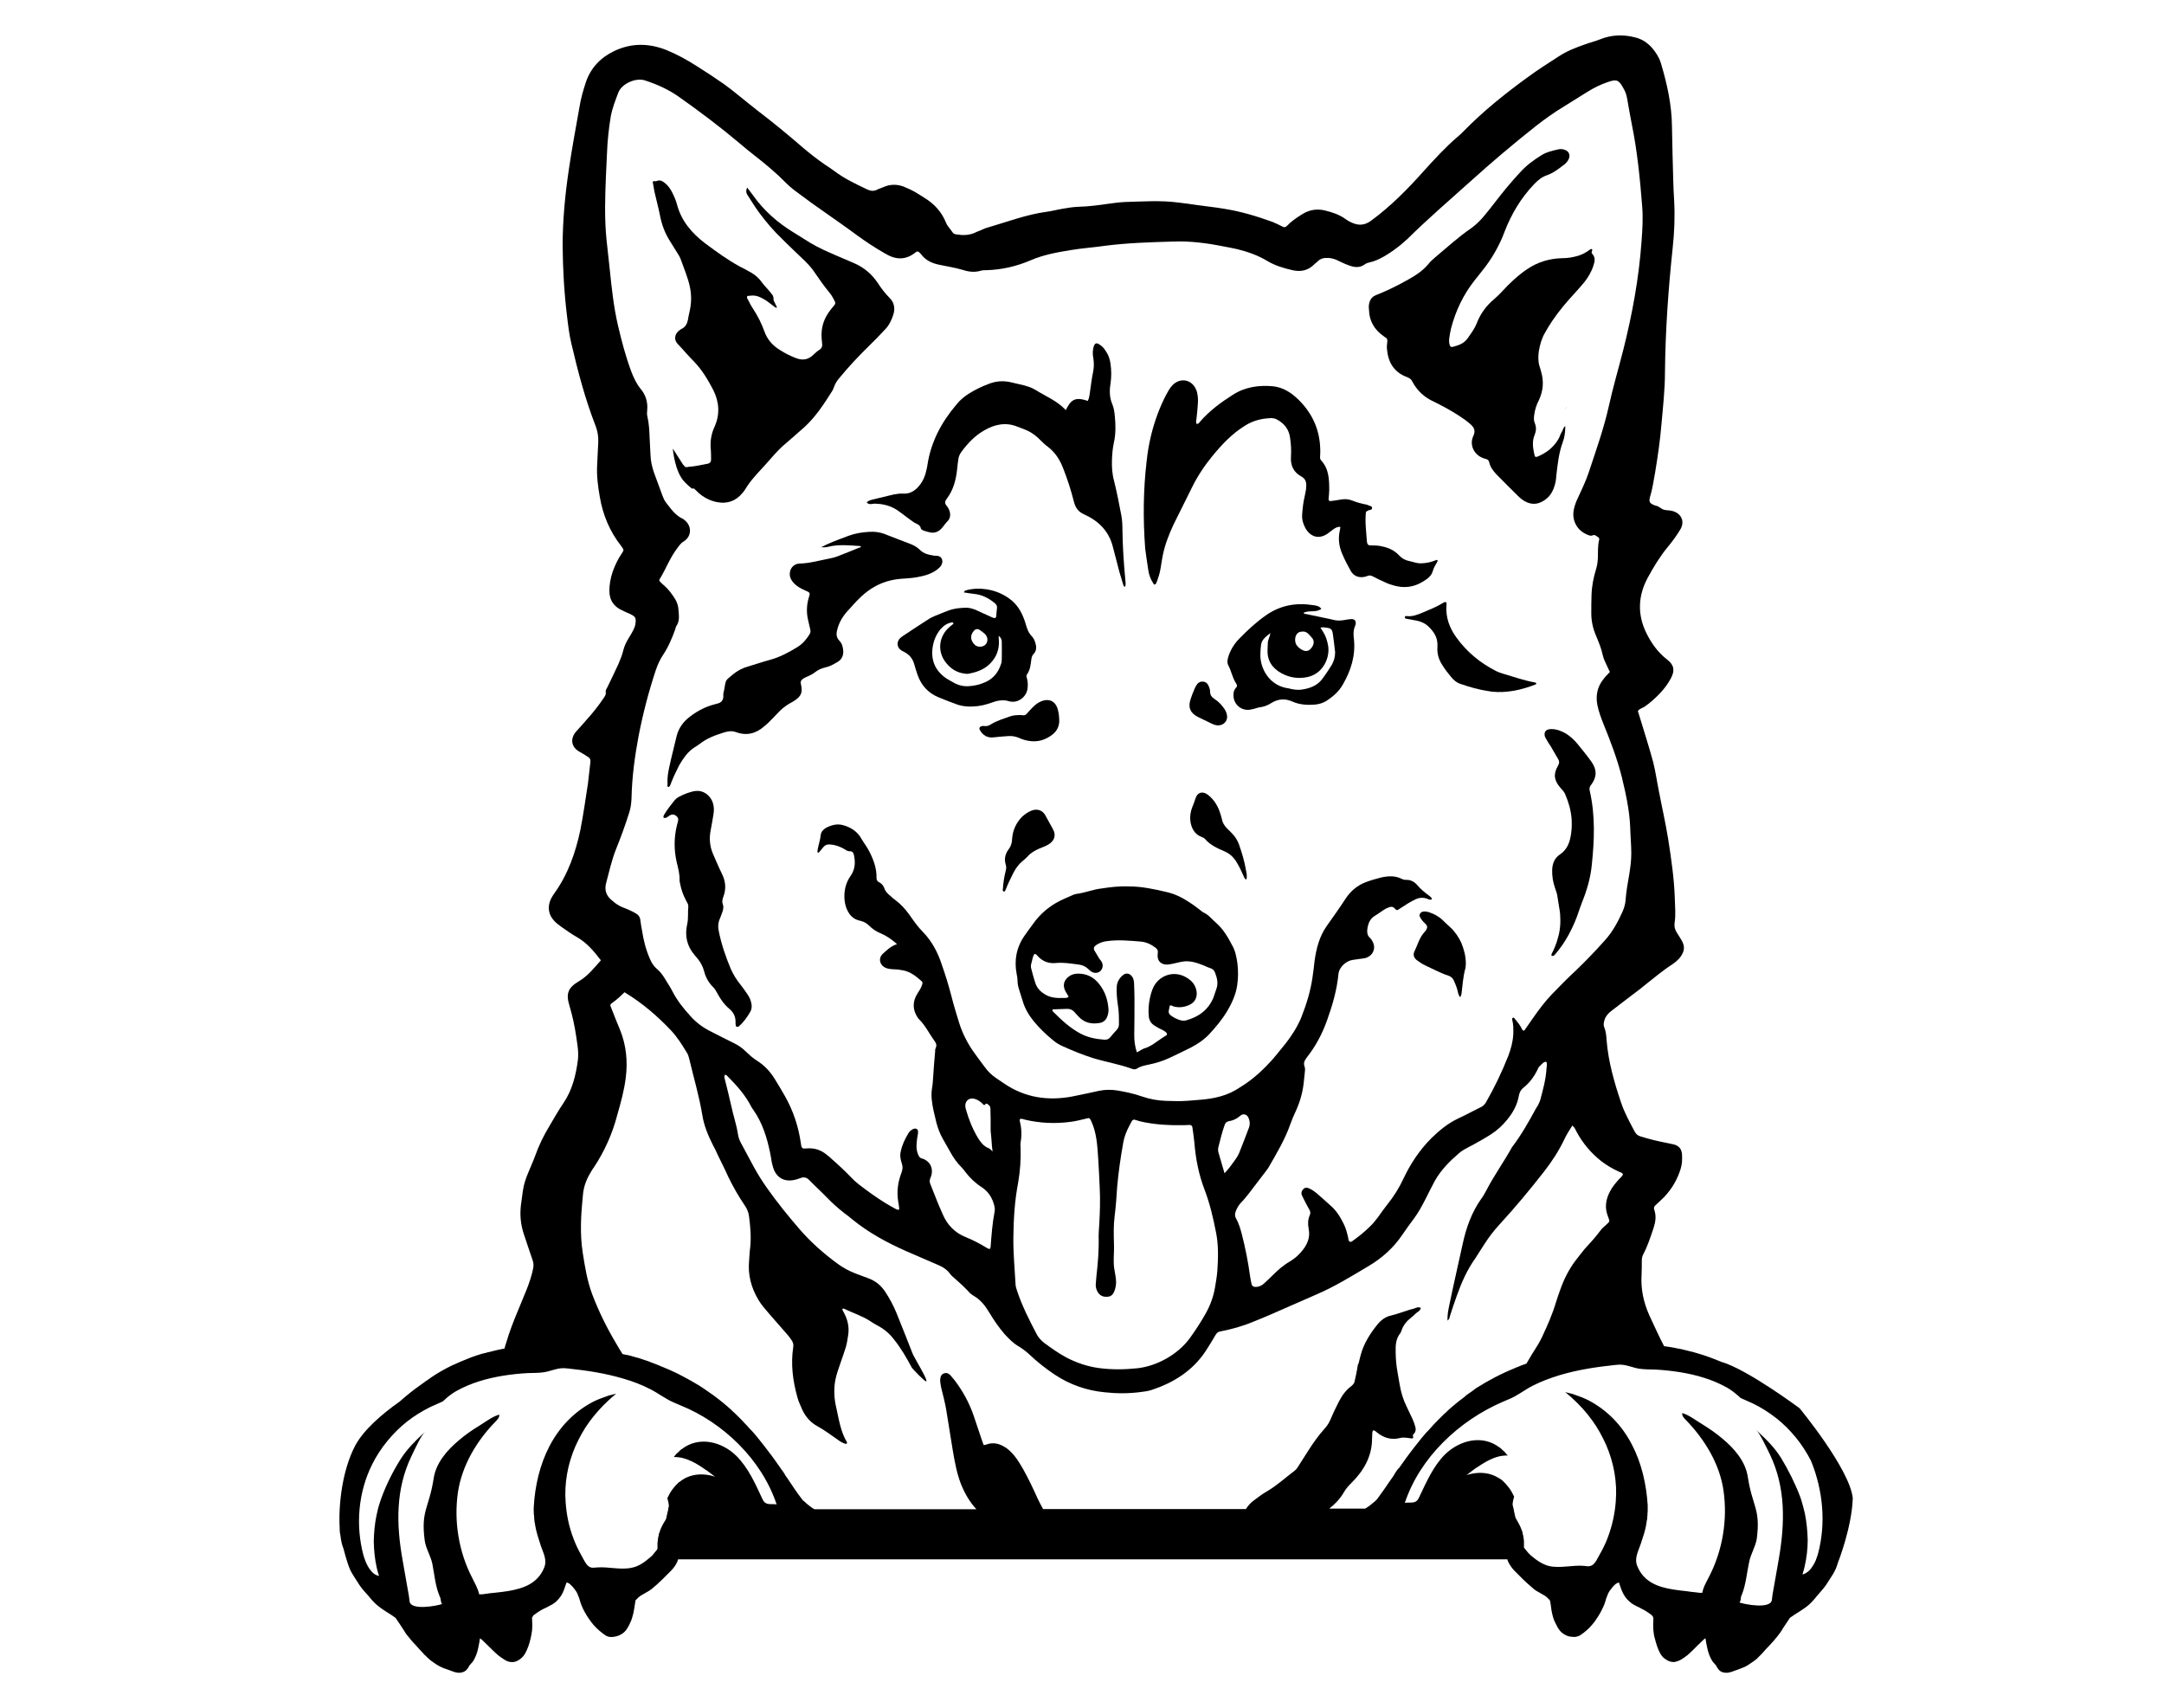 <?xml version="1.0" encoding="utf-8"?>
<!-- Generator: Adobe Illustrator 24.0.1, SVG Export Plug-In . SVG Version: 6.00 Build 0)  -->
<svg version="1.1" id="New_group_1_" xmlns="http://www.w3.org/2000/svg" xmlns:xlink="http://www.w3.org/1999/xlink" x="0px"
	 y="0px" viewBox="0 0 990 781.2" style="enable-background:new 0 0 990 781.2;" xml:space="preserve">
<g>
	<path d="M716.6,185.9c-0.3,0.5-0.4,1-0.4,1.5C716.3,186.7,716.4,186.2,716.6,185.9z"/>
	<path d="M317.8,223.7L317.8,223.7c0.1,0.2,0.3,0.4,0.5,0.5c0,0,0,0,0.1,0.1c0.1,0.1,0.3,0.3,0.5,0.5l0.1,0.1
		c0.2,0.2,0.4,0.3,0.5,0.5c2.5,2.2,5.4,3.7,8.6,4.3c4.6,0.9,8.5-0.5,11.5-4.1c0.9-1,1.6-2.2,2.3-3.3c1.2-1.8,2.6-3.5,4.1-5.2
		c2.8-3,5.5-6,8.2-9.1c1.2-1.3,2.4-2.6,3.7-3.8c3.4-2.9,6.8-5.9,10.2-8.9c5.1-4.7,8.8-10.4,12.4-16.1c0.5-0.7,0.8-1.5,1.1-2.3
		c0.5-1.5,1.4-2.8,2.4-4c4.2-5.1,8.7-9.9,13.4-14.5c2.6-2.5,5-5,7.5-7.7c1.8-1.8,2.9-4.1,3.7-6.5c1-2.9,0.6-5.7-1.6-7.9
		s-3.9-4.5-5.6-7.1c-2.6-3.8-6-6.7-10.2-8.6c-2.9-1.3-5.8-2.5-8.6-3.7c-4.1-1.8-8.1-3.5-11.9-5.8c-2.6-1.6-5.2-3.2-7.7-4.8
		c-7.2-4.4-13.5-9.9-18.4-16.8c-0.9-1.2-1.8-2.5-2.8-3.7c-0.5,1.1-0.6,2.2,0.1,3.3c1.7,2.6,3.3,5.3,5.2,7.9
		c3.3,4.5,6.9,8.7,10.9,12.5c0.3,0.3,0.7,0.7,1,1c2.7,2.6,5.3,5.2,8,7.7c2.1,2,4.2,4.1,5.8,6.6c2.1,3.1,4.3,6.2,6.7,9.1
		c0.6,0.7,1.1,1.5,1.6,2.4c1.4,2.6,1.4,2.4-0.3,4.4c-0.3,0.3-0.5,0.7-0.8,1c-3.1,3.9-4.5,8.2-4.1,13.2c0.1,0.7,0.1,1.4,0.2,2.2
		c0.2,1.2-0.1,2.2-1.2,2.9c-1,0.6-1.8,1.4-2.7,2.2c-2.4,2.4-5,2.8-8.1,1.6c-2.6-1-5-2.2-7.3-3.7c-3.3-2-5.8-4.8-7.1-8.5
		c-1.3-3.7-3.1-7.1-5.2-10.4c-0.9-1.3-1.6-2.7-2.3-4.1c-0.3-0.5-0.7-1-0.3-1.7c3.2-0.4,4.5-0.4,8.3,1.9c1.3,0.8,2.5,1.9,3.8,2.8
		c0.4,0.3,0.7,0.8,1.5,0.6c-0.6-1.2-1.1-2.4-1.7-3.5h0.1l0,0l0,0c0-0.1,0-0.1,0-0.2l0,0c0-0.1,0-0.2,0-0.3l0,0c0-0.1,0-0.2,0-0.3
		h-0.1c0.1-1.2-0.8-1.9-1.4-2.7c-1.2-1.6-2.7-2.9-3.9-4.6c-1.7-2.4-3.9-4-6.5-5.3c-1.2-0.7-2.4-1.3-3.6-1.9
		c-5.5-3-10.6-6.7-15.7-10.5c-6.2-4.7-11-10.3-13-17.9c-0.5-1.9-1.3-3.7-2.2-5.5c-0.8-1.5-1.7-2.9-3-4c-1.2-1-2.5-2-4.3-1.1
		c-0.5,0.2-1-0.4-1.6,0.3c0.3,1.4,0.5,2.9,0.8,4.5c0.8,3.6,1.8,7.1,2.5,10.7c0.8,4.3,2.3,8.3,4.6,11.9c0.9,1.5,1.9,3,2.8,4.5
		c0.7,1.1,1.5,2.3,2,3.5c1,2.9,2.2,5.7,3.1,8.6c1.5,4.3,2.2,8.7,1.5,13.3c-0.3,2.1-0.9,4.1-1.2,6.2c-0.4,1.8-1.2,3.3-3,4.1
		c-0.4,0.2-0.7,0.5-1,0.7c-2,1.5-2.6,4.2-0.6,6.2c2.5,2.6,4.7,5.3,7.3,7.9c3.7,3.8,6.4,8.3,8.8,12.9c2.8,5.5,3.3,11.2,0.7,17
		c-1.6,3.4-2.1,7-1.7,10.7c0.1,1.4,0.1,2.9,0.1,4.4c0,0.9-0.5,1.6-1.4,1.8c-2.2,0.4-4.3,0.9-6.5,1.2c-1,0.2-2,0.1-3.1,0.4
		c-0.1,0-0.2,0-0.3,0h-0.1c-0.1,0-0.1,0-0.2-0.1c0,0,0,0-0.1,0c-0.1,0-0.1-0.1-0.2-0.1c0,0-0.1,0-0.1-0.1c-0.1,0-0.1-0.1-0.1-0.1
		l-0.1-0.1c0,0-0.1-0.1-0.1-0.1c-0.2-0.2-0.4-0.5-0.6-0.7l-4.6-7.2l0,0c0,0,0.8,10.7,5.5,15.4c1.1,1.1,2.2,2.1,3.2,2.9
		C317.4,223.4,317.6,223.5,317.8,223.7z"/>
	<path d="M632.9,153.7c0.3,0.3,0.7,0.5,1,0.7c0.6,0.3,0.8,0.9,0.8,1.6c-0.1,1.2-0.3,2.3-0.2,3.5c0.5,6.2,3.2,10.8,9.2,13
		c1.2,0.5,2,1,2.5,2.2c2.2,4.1,5.5,7.1,9.7,9c0.7,0.3,1.3,0.7,2,1c4.3,2.2,8.5,4.6,12.4,7.4c0.9,0.7,1.8,1.4,2.7,2.2
		c1.5,1.5,2.1,2.9,1,5.2c-1.8,3.9,0.2,8.2,4.1,9.9c0.5,0.2,1,0.4,1.5,0.5c0.9,0.2,1.5,0.6,1.7,1.6c0.5,2.2,1.8,3.9,3.4,5.6
		c3.3,3.3,6.5,6.6,9.8,9.8c1.2,1.2,2.5,2.2,4.1,2.9c2.2,0.9,4.3,0.9,6.4-0.1c3.3-1.5,5.2-4.1,6.2-7.5c0.5-1.5,0.7-3.1,0.8-4.7
		c0.6-5.1,1.1-10.2,2.9-15.1c0.9-2.4,1.2-4.8,1.2-7.5c-1,0.7-1,1.7-1.5,2.5c-0.5,0.8-0.9,1.7-1.2,2.6c-0.7,1.4-1.6,2.7-2.6,3.8
		l-0.1,0.1c-2,2.2-4.3,3.7-7.1,4.9c-1,0.4-1.4,0.3-1.6-0.7c-0.7-3.1-1.2-6.2,0.1-9.2c0.7-1.7,0.8-3.5,0.1-5.2
		c-0.6-1.3-0.5-2.6-0.3-4c0.3-2.3,1-4.5,2.1-6.6c2-4.3,2.4-8.6,1-13.2c-0.2-0.8-0.4-1.6-0.7-2.4c-0.7-2.3-0.6-4.6-0.3-6.9
		c0.5-2.8,1.2-5.5,2.6-8c1.1-2,2.3-4,3.6-5.9c3.1-4.6,6.7-8.8,10.5-12.9c1.4-1.6,2.8-3.1,4.1-4.7c1.8-2.3,3.3-4.8,4.2-7.7
		c0.6-1.8,1-3.7-0.6-5.3c-0.3-0.3-0.3-0.8-0.1-1.2c0.1-0.3,0.3-0.7,0-0.9c-0.4-0.3-0.8,0.1-1.1,0.3c-1.6,1.2-3.3,2.1-5.2,2.7
		c-2.4,0.7-4.7,1.1-7.1,1.1c-5.9,0.1-11.3,1.7-16.2,5c-4.3,2.9-8,6.4-11.5,10.2c-1.1,1.2-2.3,2.4-3.6,3.5c-3.5,2.9-6.2,6.5-7.9,10.8
		c-1,2.7-2.7,4.9-4.3,7.2c-1.8,2.5-4.3,3.2-6.9,3.9c-0.6,0.1-1-0.1-1.2-0.7c-0.4-1-0.4-2.1-0.3-3.1c0.2-1.6,0.5-3.3,0.9-4.9
		c2.1-7.9,5.5-15.1,10.6-21.6c1-1.3,2.1-2.6,3.1-3.9c4.6-5.6,8.3-11.9,10.8-18.7c3.1-8,7.4-15.2,13.4-21.5c1.7-1.8,3.5-3.3,5.8-4.1
		c3-1,5.5-3,8-4.9c0.9-0.7,1.5-1.4,2-2.4c0.9-1.8,0.3-3.6-1.6-4.3c-1.1-0.5-2.3-0.5-3.4-0.2c-1.3,0.3-2.6,0.6-3.9,1
		c-1.2,0.4-2.4,0.9-3.5,1.6c-3.7,2.3-7.1,4.8-10,8.1c-4,4.3-7.7,8.8-11.3,13.5c-1.5,2-3.1,3.9-4.7,5.9c-1.8,2.2-3.7,4.1-6,5.8
		c-5.9,4-11.1,8.8-16.6,13.4c-1.2,1-2.4,2.1-3.3,3.3c-2.5,2.9-5.6,5-8.9,6.8c-1.5,0.8-2.9,1.6-4.4,2.4c-3.5,1.8-6.9,3.4-10.5,4.8
		c-1.5,0.6-2.4,1.6-2.9,3c-0.4,1.2-0.5,2.5-0.3,3.7C626.4,146.7,628.7,150.8,632.9,153.7z"/>
	<path d="M492.5,408.9c-0.4,0.1-0.9,0.2-1.2,0.3c-2.9,1.3-6,2.5-8.8,4.2c-3.4,2.1-6.4,4.7-8.9,7.9c-1.7,2.2-3.2,4.4-4.8,6.6
		c-3.8,5.4-4.9,11.3-3.7,17.6c0.2,1,0.4,2.1,0.4,3.1c0,1.4,0.3,2.7,0.7,4c0.5,1.7,1.1,3.4,1.6,5.1c1,3.5,2.8,6.6,5,9.3
		c2.7,3.3,5.7,6.2,8.9,8.8c1.4,1.2,2.9,2.1,4.5,2.8c4.5,2,9,3.9,13.8,5.4c5.9,1.8,12.1,2.8,17.8,4.9c0.8,0.3,1.6,0.4,2.4-0.1
		c1.6-1.1,3.5-1.4,5.3-1.8c3.4-0.7,6.7-1.7,9.8-3.2c3.1-1.5,6.2-2.9,9.3-4.5c3.1-1.6,6-3.5,8.4-6c3.1-3.3,6.1-6.9,8.5-10.9
		c2.1-3.6,3.9-7.5,4.5-11.7c0.5-3.3,0.5-6.7,0.1-10c-0.4-2.8-0.9-5.6-2.3-8.1c-2-3.8-4.1-7.5-7.4-10.4c-1.9-1.6-3.4-3.7-5.8-4.8
		c-0.7-0.3-1.2-0.9-1.8-1.3c-1.4-1-2.8-2.2-4.3-3.1c-3.1-2.1-6.5-3.9-10.2-4.8c-6.1-1.5-12.2-2.7-17.3-2.7c-5.2-0.2-9,0.3-12.9,0.9
		C500.2,406.8,496.5,408.4,492.5,408.9z M521.7,430.7c2.6,0.2,4.8,1.2,6.9,2.8c0.7,0.5,1.2,1.2,1.1,2.1c-0.1,0.7-0.1,1.2-0.1,1.9
		c0.1,2.1,1.5,3.5,3.6,3.7c1,0.1,2.1-0.1,3.1-0.3c1.3-0.3,2.6-0.6,4-0.9c3.7-0.8,7,0.3,10.3,1.6c1,0.4,1.9,0.9,2.9,1.2
		c1.2,0.3,2,1.1,2.4,2.2c0.9,2.4,1.5,4.8,0.6,7.3c-0.5,1.4-0.9,2.8-1.4,4.1c-2.4,5.7-6.8,8.8-12.6,10.4c-0.9,0.2-1.7,0.1-2.5-0.1
		c-1.6-0.5-3.1-1.2-4.5-2.3c-0.7-0.6-1-1.2-0.8-2.2c0.2-0.7,0.3-1.4,0.4-2.1c0.7-0.5,1.2,0.1,1.8,0.3c2.7,0.7,5.2,0.3,7.6-0.9
		c2.3-1.2,3.3-3.5,2.9-6.1c-0.3-1.8-1.1-3.4-2.5-4.7c-6.3-5.6-14.1-3.1-17.1,2.6c-0.9,1.8-1.4,3.7-1.8,5.6c-0.5,2.5-0.7,5-0.5,7.5
		c0.1,2.2,1,3.8,2.9,4.9c1.1,0.7,2.2,1.3,3.3,1.8c0.7,0.3,1.3,0.7,1.8,1.2c0.5,0.5,0.5,1,0.1,1.3c-1.8,1-3.4,2.3-5.1,3.4
		c-1.2,0.9-2.5,1.6-3.9,2.2c-0.3,0.1-0.6,0.3-0.9,0.3c-1.2,0.4-2.2,1.2-3.6,1.9c-0.9-2.7-1.2-5.2-1.2-7.7c0.1-5.6,0.1-11.3,0.1-17
		c0-2.4-0.1-4.8-0.2-7.2c-0.1-1-0.3-2.1-1-2.9c-1-1.4-2.8-1.7-4.1-0.5c-1.6,1.3-2.6,3-2.8,5.1c-0.2,2.8,0.1,5.6,0.5,8.5
		c0.5,2.9,0.5,5.8,0.5,8.8c0,1-0.3,1.8-1,2.6c-1,1-2,2.2-2.9,3.3c-0.7,0.9-1.6,1.3-2.8,1.2c-3.9-0.3-7.6-1-11.1-2.9
		c-4.8-2.6-8.6-6.2-12.4-10c-0.1-0.1-0.1-0.3-0.3-0.5c0.1-0.6,0.6-0.5,1-0.5c1.9-0.1,3.8-0.1,5.6-0.2c1.4-0.1,2.5,0.4,3.4,1.3
		c0.7,0.8,1.4,1.6,2.1,2.3c2.7,2.9,6.1,3.5,9.8,2.8c1.7-0.3,2.9-1.6,3.4-3.3c0.3-1,0.5-2,0.4-3.1c-0.3-4.2-1.6-8-4.2-11.3
		c-2.6-3.4-6.1-5-10.3-4.8c-1.5,0.1-2.9,0.6-4,1.6c-2,1.7-2.4,3.9-1.3,6.2c0.5,0.9,1,1.8,1.6,2.7c-0.6,0.7-1.4,0.6-2,0.6
		c-3,0.1-6,0.1-8.8-1.6c-2-1.2-3.5-2.7-4.3-4.8c-0.8-2.3-1.4-4.6-2-6.9c-0.3-0.9-0.2-1.9,0.1-2.8c0.4-1.3,0.5-2.7,1.2-3.9
		c0.8-0.3,1.1,0.3,1.5,0.7c2.4,2.7,5.3,3.7,8.7,3.3c3.4-0.3,6.7,0.3,10,0.7c1.7,0.2,3.2,0.8,4.5,2c0.5,0.5,0.9,0.9,1.4,1.2
		c1.3,0.9,3,0.8,4.1-0.1c1.2-1.1,1.5-2.8,0.7-4.3c-0.3-0.5-0.7-1-1.1-1.5c-0.7-1.2-1.4-2.3-2.1-3.5c-0.7-1.2-0.4-1.9,0.7-2.7
		c1.5-1,3.1-1.6,5-1.8C511.7,429.8,516.7,430.3,521.7,430.7z"/>
	<path d="M525.3,260.6c0.3,2.3,1.1,4.5,2.4,6.4c0.1,0.2,0.3,0.5,0.5,0.4c0.3-0.1,0.6-0.3,0.7-0.5c1-2.4,1.7-4.7,2.1-7.2
		c0.3-2,0.6-3.9,1-5.9c1-4.8,2.8-9.4,4.9-13.9c2.8-5.6,5.6-11.3,8.4-16.9c2.5-5.1,5.6-9.8,9.2-14.2c4.4-5.4,9.1-10.4,15.1-14.1
		c3.5-2.2,7.2-3.2,11.3-3.4c1-0.1,2.1,0,3.1,0.5c3.5,1.8,5.7,4.6,6.2,8.5c0.4,2.8,0.6,5.6,0.4,8.5c-0.3,4,1.1,7.2,4.8,9.2
		c1.6,0.9,2.2,2.2,2.2,3.9s-0.3,3.3-0.7,5c-0.7,2.9-1,5.8-1.2,8.7c-0.1,2.2,0.5,4.1,1.5,6c2.4,4.2,6.4,5.2,10.3,2.4
		c0.9-0.6,1.6-1.3,2.5-1.9c0.9-0.6,1.8-1.2,3.2-1.1c-0.1,0.6-0.1,1-0.2,1.4c-0.9,3.8-0.5,7.5,1.1,11.1c1.1,2.6,2.4,5.1,3.8,7.6
		s3.9,3.4,6.7,2.7c0.3-0.1,0.6-0.2,0.9-0.3c0.9-0.4,1.6-0.3,2.4,0.1c1.8,0.9,3.7,1.9,5.6,2.7c1.4,0.7,2.9,1.2,4.4,1.6
		c4.5,1.2,8.5,0.7,12.3-1.4c0.9-0.5,1.8-1.1,2.8-1.8c1.1-0.9,2-1.9,2.4-3.2c0.4-1.6,1.2-2.9,2-4.3c0.2-0.3,0.6-0.7-0.1-1.1
		c-2.4,1-4.8,1.6-7.5,1.6c-1.7,0-3.3-0.7-4.9-1c-2-0.4-3.5-1.2-4.8-2.6c-2-2.2-4.7-3.5-7.6-4.1c-1.8-0.5-3.7-0.5-5.6-0.5
		c-0.7,0-1.2-0.3-1.4-1c-0.1-0.4-0.2-0.9-0.2-1.2c-0.3-4.4-0.9-8.7-0.4-13.2c0.3-0.2,0.7-0.3,1-0.6c0.6-0.3,1.7-0.1,1.8-1
		c0.1-1.1-1.1-1-1.8-1.4c-0.3-0.1-0.6-0.3-0.9-0.3c-2.2-0.4-4.3-1-6.3-1.8c-1.7-0.7-3.5-0.8-5.2-0.5c-1.6,0.3-3.1,0.5-4.7,0.7
		c-0.7,0.1-1-0.3-1-0.9c0.1-1.4,0.3-2.7,0.3-4.1c0-4.8-0.1-9.7-3.7-13.6c-0.4-0.4-0.5-0.9-0.5-1.4c0-0.7,0.1-1.2,0.1-1.9
		c0.2-9.6-3.1-17.8-10.1-24.6c-3.2-3.1-6.9-5.5-11.5-6c-6.5-0.6-12.8,0.3-18.4,3.9c-5.5,3.5-10.7,7.3-15,12.3
		c-0.4,0.5-0.7,1.1-1.6,1c-0.4-0.9-0.1-1.8,0-2.6c0.2-2.2,0.5-4.4,0.6-6.6c0.1-1.2,0.1-2.5-0.1-3.7c-0.1-0.9-0.3-1.9-0.7-2.8
		c-2-4.7-7.3-5.6-10.8-2c-1.2,1.2-2,2.8-2.8,4.2c-1.5,2.8-2.8,5.8-3.9,8.7c-2.6,6.9-4.3,14.1-5.1,21.6c-1.6,13.4-1.7,26.7-0.7,40.2
		C524.3,254.1,524.8,257.3,525.3,260.6z"/>
	<path d="M400.5,228.2c-1.4,0.4-2.9,0.5-4,1.6c1.1,1.4,2.7,0.5,4,0.6c3,0.1,5.9,0.7,8.5,2.1c0.7,0.3,1.2,0.7,1.8,1.1
		c1.2,0.9,2.6,1.8,3.8,2.8c1.2,0.9,2.4,1.8,3.6,2.6c1.2,0.7,2.8,1,3.1,2.8c0.1,0.4,0.8,0.7,1.2,0.9c0.8,0.3,1.6,0.5,2.4,0.7
		c2.7,0.8,4.7-0.2,6.4-2.3c0.7-0.9,1.3-1.8,2.2-2.7c1.3-1.3,1.4-3,0.9-4.7c-0.3-0.8-0.7-1.6-1.2-2.2c-1-1.1-1.1-2-0.1-3.3
		c3.1-4.1,4.3-8.8,4.8-13.8c0.1-1.4,0.3-2.7,0.5-4.1c0.1-1.4,0.7-2.6,1.5-3.7c2.9-3.9,6.2-7.4,10.5-9.8c4.7-2.7,9.8-3.8,15.1-1.6
		c1,0.4,2,0.7,2.9,1.1c2.5,0.9,4.7,2.3,6.6,4.1c1.4,1.4,2.8,2.8,4.4,4c3.3,2.5,5.4,5.8,6.9,9.6c2,5.1,3.7,10.3,5,15.5
		c0.7,2.8,2.1,4.7,4.7,5.8c6.4,2.9,11.1,7.4,13,14.4c1,3.9,2.1,7.9,3.1,11.9c0.6,2,1.2,4,1.8,6c0.1,0.4,0.3,0.9,0.9,0.7
		c0.3-1.1,0.1-2.2,0-3.3c-0.7-7.5-1.2-15-1.3-22.6c0-2.2-0.1-4.5-0.5-6.6c-1-5.2-2-10.5-3.3-15.7c-0.9-3.2-1.1-6.4-1-9.6
		c0.1-2.8,0.3-5.4,0.9-8.1c0.9-4.1,0.8-8.1,0.4-12.2c-0.2-1.8-0.4-3.5-1.1-5.2c-1.3-3-1.4-6.1-0.9-9.2c0.5-3.3,0.5-6.5,0-9.7
		c-0.3-1.8-0.8-3.5-1.8-5c-0.3-0.5-0.7-1-1-1.5c-0.7-0.9-1.6-1.7-2.7-2.3c-0.9-0.5-1.6-0.2-2,0.8c-0.7,1.9-0.7,3.9-0.3,5.9
		c0.3,2,0.3,4-0.1,6c-0.7,3.2-1,6.4-1.5,9.6c-0.2,1.3-0.3,2.6-1,3.8c-6.1-2.2-7.9-0.1-10,4.2c-4-4.3-9.2-6.3-13.8-9.2
		c-1.6-1-3.4-1.6-5.2-2.1c-2.2-0.5-4.3-1-6.4-1.5c-3.3-0.7-6.4-0.5-9.6,0.7c-3.3,1.2-6.6,2.8-9.6,4.7c-2,1.3-3.9,2.9-5.4,4.8
		c-6.9,8.1-11.7,17.1-13.3,27.6c-0.1,0.9-0.3,1.6-0.5,2.5c-0.5,2.4-1.4,4.7-2.9,6.6c-1.9,2.5-4.3,4.3-7.7,4.1
		c-1.4-0.1-2.9,0.1-4.4,0.4C406.2,226.8,403.3,227.5,400.5,228.2z"/>
	<path d="M375.3,250.6C375.3,250.6,375.4,250.6,375.3,250.6L375.3,250.6c0.1-0.1,0.1-0.1,0.1-0.1c0,0,0.1,0,0.1-0.1
		c-0.1,0-0.1,0-0.2,0L375.3,250.6z"/>
	<path d="M305.5,359.9c0,0.1,0.5,0.1,0.5,0.1c0.6-0.5,0.8-1.2,1-1.8c1.1-2.8,2.4-5.6,3.8-8.3c0.9-1.5,1.8-2.9,2.8-4.2
		c1.4-1.8,3.1-3.3,5.2-4.5c0.5-0.3,0.9-0.6,1.3-0.9c3.3-2.6,7.1-4,11-5.2c1.8-0.6,3.7-0.9,5.6-0.2c4.9,1.8,9.2,0.7,13.1-2.8
		c0.5-0.4,1-0.8,1.4-1.2c1.6-1.6,3.1-3.1,4.6-4.7c1.6-1.8,3.5-3.3,5.6-4.5c0.7-0.3,1.2-0.7,1.9-1.1c3.3-2.1,4-3.9,3.1-7.7
		c-0.2-0.9-0.1-1.4,0.5-2c0.7-0.7,1.6-1,2.4-1.4c1.1-0.5,2.3-1,3.3-1.8c1.5-1.2,3.2-2,5-2.4c2-0.4,3.7-1.4,5.4-2.4
		c1.9-1,2.8-2.7,2.8-4.9c-0.1-1.8-0.5-3.6-1.8-4.9c-1.4-1.5-1.5-3.1-1-4.9c0.7-3.1,2.3-5.9,4.4-8.3c2.2-2.4,4.3-4.9,6.7-7.1
		c3.8-3.5,8.2-6.1,13.4-7.3c2.8-0.7,5.6-0.8,8.4-1c2.6-0.2,5.2-0.7,7.7-1.4c2.2-0.7,4.3-1.7,6-3.3c0.8-0.7,1.4-1.6,1.5-2.7
		c0.1-1.4-0.6-2.5-2-2.8c-0.5-0.1-1,0-1.6-0.1c-2.5-0.4-4.9-0.8-6.8-2.8c-1.3-1.3-3.1-2.2-4.8-2.8c-2.8-1-5.6-2.2-8.3-3.2
		c-0.3-0.1-0.5-0.2-0.8-0.3c-0.7-0.3-1.4-0.5-2-0.8c-2.4-0.9-4.8-1.2-7.4-1c-3.1,0.2-6.3,0.7-9.2,1.8c-0.5,0.2-0.9,0.3-1.3,0.5
		c-3.8,1.4-7.6,2.8-11.2,4.7c1.1,0.1,2.2,0.1,3.3-0.2c4.8-1.2,9.8-0.6,14.7-0.3c0.1,0,0.1,0.1,0.1,0.2c0,0.5-0.4,0.5-0.7,0.5
		c-2.9,1.2-5.8,2.4-8.7,3.5c-1.4,0.6-2.9,1.1-4.5,1.4c-4.7,0.9-9.4,2.3-14.2,2.4c-2.3,0.1-4,1.8-4.3,3.9c-0.3,1.6,0.2,3.1,1.2,4.4
		c1.2,1.5,2.8,2.6,4.5,3.4c0.9,0.5,1.7,0.8,2.6,1.2c0.5,0.3,0.8,0.7,0.7,1.2c-0.1,0.6-0.3,1.2-0.5,1.8c-0.9,3.3-1,6.6-0.2,10
		c0.3,1.4,0.7,2.9,1,4.3c0.2,0.9,0.1,1.6-0.5,2.4c-1.4,2.2-3.1,4.2-5.4,5.6c-3.9,2.4-8,4.6-12.4,5.8c-3.4,0.9-6.8,2.1-10.2,3.1
		c-2.6,0.7-4.8,1.9-6.9,3.6c-3.6,3.1-3.1,2-4,7c-0.1,0.9-0.5,1.6-0.4,2.5c0.1,1.2-0.1,2-0.7,2.7c-0.5,0.6-1.2,1-2.2,1.2
		c-0.3,0.1-0.5,0.1-0.7,0.2c-4.2,1-8.1,3-11.5,5.6c-3,2.2-5.2,5.1-6.2,8.8c-1.1,4.8-2.4,9.6-3.4,14.3c-0.5,2.4-1,4.9-0.8,7.5
		C305.3,359.1,305.3,359.5,305.5,359.9z"/>
	<path d="M461.7,320.8c3.7,1,7.5-1.6,8.3-5.3c0.3-1.8,0.3-3.5-0.2-5.3c-0.2-0.7-0.4-1.2,0.1-1.8c1.4-2,1.6-4.3,1.9-6.6
		c0.1-0.9,0.3-1.8,1-2.6c1.6-1.6,1.4-3.6,0.7-5.6c-0.3-1-0.9-2-1.6-2.7c-1.5-1.6-2.1-3.5-2.7-5.6c-1.4-4.7-3.6-8.9-7.9-11.8
		c-3.2-2.2-6.7-3.5-10.5-4c-2.9-0.4-5.8-0.3-8.7,0.5c-0.5,0.1-1,0.3-1.1,1c1.6,0.3,3.3,0.5,4.9,0.7c3.5,0.4,6.6,2,9.3,4.3
		c0.7,0.6,1,1.2,0.9,2.2c-0.2,1.1-0.2,2.3-0.3,3.4c-0.1,1.1-0.5,1.4-1.7,0.9c-2.6-1.2-5.2-2.3-7.7-3.5c-1.2-0.5-2.6-0.9-3.9-1
		c-3.1,0-6.1,0.3-8.9,1.4c-2,0.8-3.9,1.5-5.8,2.3c-1,0.5-2.1,0.9-3.1,1.6c-3.8,2.4-7.5,4.9-11.3,7.4c-0.6,0.4-1.2,0.8-1.7,1.3
		c-1.6,1.7-1.4,4.1,0.5,5.4c0.5,0.4,1.1,0.6,1.6,0.9c2.2,1.2,3.7,2.9,4.4,5.4c0.5,1.7,1,3.4,1.6,5.1c1.7,4.7,4.7,8.1,9.4,10.1
		c2.7,1.1,5.4,2.2,8.2,3.2c3.2,1.2,6.6,1.3,9.9,0.9c2.8-0.3,5.5-1.3,8.2-2.2C457.4,320.3,459.5,320.1,461.7,320.8z M445.8,288.3
		c0.4-0.4,1-0.6,1.6-0.5c0.2,0.1,0.5,0.1,0.7,0.3c0.9,0.6,1.7,1.2,2.5,1.9c1.4,1.4,1.5,3.5,0.3,4.8s-3.6,1.4-4.9,0.2
		C443.7,292.9,443.8,290.2,445.8,288.3z M451.1,311.9c-2.6,1.2-5.3,1.9-8.2,2c-2,0.1-4-0.3-5.8-1.2c-1.3-0.7-2.6-1.4-3.9-2.2
		c-5-3.3-7.3-7.9-6.6-13.9c0.4-3.3,1.6-6.3,3.7-8.8c1.4-1.6,3.1-2.8,5.3-3.1c0.2,0,0.5,0.1,0.5,0.3c0.1,0.1,0.1,0.5-0.1,0.5
		c-0.5,0.4-1,0.8-1.5,1.2c-5.4,4.6-5.9,12.1-1,17.3c2,2.2,4.5,3.7,7.6,4.1c0.6,0.1,1.2,0.2,1.9,0.1c3.8-0.7,7.3-1.9,10-4.7
		c2.8-2.8,4.1-6.2,4-10.2c0-0.4-0.1-0.9-0.1-1.2c0-0.3,0-0.6,0-1.3c1.1,1,1.4,1.8,1.4,2.8c0,2.6,0.1,5.2,0,7.9
		c0,0.9-0.1,1.7-0.4,2.4C456.8,307.3,454.7,310.2,451.1,311.9z"/>
	<path d="M618,283.2c-0.9,0.1-1.9,0.2-2.8,0.4c-1.6,0.3-3.3,0.4-5,0c-1.8-0.5-3.7-0.8-5.5-1.2c-2.4-0.5-4.7-1-7.1-1.5
		c-0.4-0.1-1,0.1-1.2-0.6c2.5-1.3,5.6,0.1,8.1-1.8c-1-1.4-2.6-1.5-3.9-1.7c-7.7-1.2-14.8,0.1-21.2,4.5c-4.5,3.1-8.5,6.8-12.3,10.7
		c-2.2,2.2-3.9,4.8-5,7.9c-0.5,1.5-0.9,3.2-0.1,4.6c1.4,2.6,1.8,5.6,3.5,8.1c0.6,0.9,0.5,1.5-0.2,2.2c-0.7,0.8-1,1.8-1,2.9
		c-0.2,4.1,3.1,7.3,7.1,7c0.9-0.1,1.6-0.3,2.5-0.5c0.7-0.2,1.4-0.5,2.1-0.6c2-0.2,3.9-0.9,5.6-2c3.1-1.9,6.2-2.2,9.6-0.7
		c3.3,1.5,6.9,1.7,10.5,1.4c1.8-0.2,3.5-0.7,5-1.6c3.1-2,5.9-4.4,7.7-7.7c3.7-6.4,5.8-13.2,5-20.7c-0.2-1.6-0.3-3.1,0.1-4.7
		c0.2-0.7,0.5-1.4,0.7-2.1C620.4,283.9,619.7,283.1,618,283.2z M593.4,289.9c0.7-0.8,1.6-1,2.6-1c0.9-0.1,1.7,0.3,2.4,0.9
		c0.5,0.5,1,1,1.5,1.6c2,1.9,0.9,4.2-0.4,5.5c-0.9,0.9-2,1.1-3.1,0.7c-1.2-0.5-2.2-1.2-3-2.2C592.2,294,592.2,291.3,593.4,289.9z
		 M609.3,304.1c-1.4,2.2-2.8,4.4-4.4,6.5c-2.2,2.9-5.2,4.1-8.5,4.7c-1.8,0.4-3.7,0.3-5.6-0.1c-0.4-0.1-0.8-0.2-1.2-0.3
		c-9-1.1-13.2-9.3-13-15.6c0-0.7,0.1-1.4,0.1-2.2c0.3-3.1,0-4.2,4.5-7.5c-0.3,1.8-1.2,3.1-1.2,4.6c0,0.9-0.1,1.9-0.1,2.8
		c-0.3,5,2,8.6,6.4,11c3.7,2,7.7,2.6,11.9,1.7c7.3-1.6,10.3-9.1,9.4-14.3c-0.4-2.2-1-4.3-2.2-6.2c-0.4-0.7-0.9-1.4-1.3-2.1
		c1.3-0.3,1.2-0.1,3.2,0.1c1.6,0.2,2.2,1,2.4,2.4c0.4,2.9,0.8,5.8,1.1,8.7C610.8,300.4,610.3,302.3,609.3,304.1z"/>
	<path d="M306.4,373c0.9-0.5,1.8-0.6,2.6,0c0.1,0.1,0.2,0.1,0.3,0.2c0.9,0.7,1.1,1.2,0.9,2.4c-0.1,0.5-0.3,1-0.4,1.5
		c-0.1,0.1-0.1,0.3-0.1,0.4c-1.4,5.6-1.4,11.3-0.1,17c0.7,2.8,1.4,5.4,1.3,8.3c0,0.4,0.1,0.9,0.2,1.2c0.5,2.8,1.4,5.4,2.8,8
		c0.5,0.9,1,1.6,1,2.6c-0.3,2.7,0.1,5.4-0.5,8.1c-1.2,5.2-0.2,10,3.3,14.1c0.4,0.5,0.8,1,1.2,1.4c1.5,1.8,2.6,3.7,3.2,6
		c0.7,2.8,2,5.2,4.1,7.3c0.9,0.9,1.5,2,2.1,3.1c1.4,2.6,3.1,5,5.4,6.9c2,1.7,2.9,3.7,2.8,6.3c0,0.4,0,0.9,0.1,1.2
		c0,0.3,0.2,0.7,0.5,0.7c0.3,0,0.7,0,0.9-0.2c2.2-1.9,3.8-4.2,5.2-6.6c0.9-1.5,0.8-3.3,0.3-4.9c-0.1-0.1-0.1-0.3-0.1-0.3
		c-0.3-1-0.8-1.9-1.4-2.8c-1-1.5-2-2.9-3.1-4.3c-1.8-2.2-3.3-4.6-4.5-7.2c-2.4-5.7-4.4-11.5-5.6-17.6c-0.4-1.9-0.3-3.7,0.5-5.5
		c0.5-1.1,0.9-2.4,1.3-3.5c0.3-1,0.5-2.1,0.1-3.1c-0.5-1.3-0.2-2.4,0.3-3.7c1.2-3.3,1-6.6-0.5-9.8c-0.5-1.1-1.1-2.3-1.6-3.4
		c-0.9-2.1-1.9-4.2-2.8-6.4c-1.4-3.4-1.7-6.9-1-10.5c0.5-2.5,0.9-5,1.3-7.4c0.3-1.9,0.3-3.7-0.4-5.6c-1.2-3.2-4.3-5.4-7.5-5.1
		c-1.3,0.1-2.6,0.5-3.8,0.9c-1.5,0.5-3,1.2-4.5,2c-0.6,0.4-1.2,0.9-1.6,1.4c-1.7,2.1-3.4,4.3-4.8,6.6c-0.2,0.4-0.4,0.7-0.2,1.4
		C304.8,374.4,305.5,373.6,306.4,373z"/>
	<path d="M709.6,333.5c-1.4,0-2.4,0.5-2.8,1.4c-0.3,0.7-0.3,1.8,0.4,2.9c0.7,1.3,1.5,2.5,2.3,3.7c1.1,1.9,2.2,3.8,3.3,5.7
		c0.7,1.1,0.6,2-0.1,3.2c-2.2,3.8-1.7,6.7,1.2,10c0.7,0.9,1.6,1.6,2.1,2.8c1.6,3.7,2.7,7.5,3,11.5c0.1,2.1,0.1,4.2-0.2,6.3
		c-0.5,3.9-1.6,7.5-5.2,9.9c-2.4,1.6-3.4,4.1-3.5,7c-0.1,2.9,0.4,5.8,1.4,8.6c0.4,1.2,0.9,2.4,1,3.6c0.3,2.1,0.7,4.1,1,6.2
		c0.2,1.1,0.3,2.3,0.3,3.4c0.2,3.7-0.3,7.1-1.4,10.5c-0.1,0.2-0.2,0.4-0.2,0.7c-0.5,1.4-1,2.7-1.6,4c-0.3,0.7-1,1.4-0.8,2.3
		c0.2,0.1,0.3,0.1,0.5,0.1c0.9-0.1,1.2-0.9,1.7-1.4c3.7-4.4,6.4-9.3,8.6-14.5c1.2-2.8,2-5.7,3.1-8.5c2.2-5.4,3.9-11.1,4.5-17
		c1.2-11.4,1.7-22.7-0.9-34.1c-0.3-1.1-0.1-2,0.7-2.9c2.6-3.5,2.6-6.8,0.1-10.4c-2-2.8-4.2-5.5-6.4-8.2c-1.5-1.8-3.3-3.5-5.4-4.8
		C714.3,334.4,712.2,333.5,709.6,333.5z"/>
	<path d="M687.7,308.2c-1.1-0.3-2.2-0.7-3.2-1.2c-7.3-3.7-13.5-8.8-18.3-15.5c-3.1-4.3-4.8-9-4.5-14.4c0.1-0.6,0.3-1.2-0.3-1.7
		c-0.6-0.1-1,0.3-1.4,0.5c-2,1.2-4.1,2.2-6.3,3.1c-0.9,0.4-1.8,0.8-2.8,1.2c-2.4,1-4.8,2-7.6,1.6c-0.3-0.1-0.6,0.2-0.6,0.5
		c0,0.3,0.1,0.7,0.5,0.7c1.6,0.3,3.3,0.6,4.9,0.9c2,0.4,3.8,1.2,5.3,2.6c2.8,2.6,4.5,5.5,4.2,9.4c-0.2,2.9,0.5,5.6,2.1,8.1
		c1.2,2,2.6,3.8,4.1,5.6c1.2,1.5,2.6,2.7,4.5,3.3c4.1,1.4,8.2,2.6,12.4,3.2c0.6,0.1,1.2,0.2,1.8,0.3c6.9,0.7,13.6-0.8,20-3.3
		c0.1,0,0.1-0.1,0.4-0.5c-0.3-0.2-0.5-0.4-0.6-0.4C697.2,311.3,692.5,309.6,687.7,308.2z"/>
	<path d="M663.4,424.1c-1.1-1-2.2-2-3.2-3c-1.8-1.8-4-3-6.4-3.8c-1.1-0.3-2.2-0.6-3.3-0.1c-0.8,0.3-1.3,1.3-1,2
		c0.3,0.7,0.7,1.3,1.1,1.8c0.5,0.7,1.2,1.2,1.7,1.8c0.7,0.8,0.8,1.4,0.3,2.3c-0.2,0.4-0.4,0.7-0.7,1c-2.5,2.6-3.3,6-4.8,9.1
		c-0.8,1.6-0.2,3.1,1.2,4.1c1.2,0.9,2.4,1.7,3.7,2.3c3.5,1.6,6.9,3.5,10.6,4.7c1.2,0.4,2,1.1,2.5,2.2c0.7,1.6,1.4,3.2,1.8,5
		c0.1,0.8,0.5,1.6,0.8,2.4c0,0.1,0.5,0.1,0.5,0c0.1-0.4,0.3-0.8,0.4-1.2c0.5-3.9,0.7-7.9,1.8-11.8c0.2-0.8,0.1-1.6,0.2-2
		c0-3.7-0.9-6.7-2.1-9.7C667.3,428.7,665.7,426.2,663.4,424.1z"/>
	<path d="M466.1,337.5c1.4,0.7,2.9,1.1,4.5,1.4c4.1,0.7,7.7-0.4,10.9-2.9c1.9-1.5,3-3.5,3.1-6c0-2-0.2-4-0.8-5.9
		c-1-3.3-3.9-4.7-7.2-3.4c-1.6,0.6-2.9,1.6-4.1,2.8c-0.9,0.9-1.7,1.8-2.6,2.8c-0.5,0.6-1,1-1.9,0.9c-0.4-0.1-0.9-0.1-1.4-0.1
		c-1.5,0-3.2,0.1-4.8,0.7c-2.8,1-5.8,1.9-8.4,3.5c-1,0.7-2,1-3.3,0.8c-0.3-0.1-0.7,0-0.9,0.1c-1,0.1-1.4,0.9-0.9,1.8
		c1.4,2.4,3.4,3.6,6.2,3.3c2.3-0.3,4.6-0.4,6.9-0.6C463.1,336.6,464.6,336.9,466.1,337.5z"/>
	<path d="M566.9,386.5c-0.7-2-1.8-3.8-3.3-5.3c-0.7-0.7-1.4-1.5-2.2-2.2c-1.2-1.2-2.1-2.6-2.4-4.3c-0.3-1.3-0.7-2.6-1.2-3.9
		c-1.1-2.9-2.8-5.4-5.3-7.3c-2.4-1.8-4.8-1-5.6,1.8c-0.4,1.3-0.9,2.6-1.4,3.8c-0.9,2.2-1.2,4.5-0.9,6.7c0.5,3.1,1.9,5.8,5,7
		c0.6,0.2,1.2,0.5,1.6,0.9c2.4,2.8,5.6,4.3,8.9,5.7c2.6,1.1,4.3,2.8,5.7,5.1c1.2,2,2.3,4.3,3.2,6.4c0.3,0.5,0.3,1.2,1.2,1.4
		c0.4-1.4,0.1-2.9-0.2-4.3C569.4,394.2,568.2,390.3,566.9,386.5z"/>
	<path d="M470.2,391.7c1.4-1.6,3.2-2.6,5.2-3.5c1.2-0.5,2.6-1,3.7-1.6c3.2-1.6,4.3-4.5,2.5-7.5c-1.1-2-2.2-4-3.3-6
		c-1.3-2.5-3.8-3.3-6.4-2.3c-1.7,0.7-3.1,1.7-4.4,2.9c-2.8,2.9-4.3,6.4-4.5,10.4c-0.1,1.6-0.5,3-1.5,4.3c-1.6,2.1-2.2,4.5-1.4,7.1
		c0.3,1,0.3,1.8,0,2.8c-0.7,2.8-1.1,5.5-1.3,8.3c-0.1,0.5-0.1,1,0.3,1.2c0.7,0.2,0.8-0.5,1-0.9c1-2.6,2.2-5,3.4-7.4
		c0.8-1.6,1.8-3.1,3-4.4C467.7,393.9,469.1,392.9,470.2,391.7z"/>
	<path d="M548.1,328c2,1,4.1,2,6.2,3c1,0.5,2.1,0.9,3.3,0.8c2.2-0.1,3.9-1.9,3.8-4.1c-0.1-1.2-0.5-2.2-1.1-3.2
		c-1.2-1.8-2.7-3.5-4.6-4.7c-1.4-0.9-2.1-1.9-2.1-3.5c0-0.7-0.2-1.4-0.5-2.1c-0.5-1.4-1.4-2.4-2.9-2.4c-1.4-0.1-2.4,0.8-3,1.9
		c-0.3,0.5-0.5,0.9-0.7,1.4c-0.7,1.6-1.3,3.1-1.8,4.7C543.4,323.5,544.5,326.2,548.1,328z"/>
	<path d="M354.3,136.6c0-0.1,0-0.1-0.1-0.2C354.2,136.5,354.2,136.6,354.3,136.6C354.3,136.7,354.3,136.6,354.3,136.6z"/>
	<path d="M694.4,638.3c0.1-0.1,0.1-0.1,0.1-0.1C694.5,638.2,694.5,638.2,694.4,638.3L694.4,638.3z"/>
	<path d="M823.3,644.2c0,0-24-17.9-36-21.3c-1.7-0.7-3.4-1.4-5.1-2c-1.6-0.6-3.1-1.1-4.8-1.6l-2.4-0.7l-0.6-0.2l-0.6-0.1l-1.2-0.3
		l-1.2-0.3c-0.4-0.1-0.8-0.2-1.2-0.3c-0.8-0.2-1.6-0.4-2.4-0.5c-1.6-0.3-3.3-0.7-5-0.9c-0.5-0.1-1-0.1-1.5-0.2
		c-2.4-4.6-4.5-9.3-6.7-14c-2.7-6-4-12.1-3.6-18.6c0.1-2.1,0.1-4.2,0.1-6.3c0-1,0.1-2.1,0.6-3c2.1-3.9,3.4-8.1,4.8-12.2
		c0.9-2.8,1.3-5.5,0.3-8.3c-0.3-0.9-0.1-1.6,0.7-2.2c1.3-1.2,2.6-2.4,3.9-3.7c3.5-3.7,6-8,7.5-12.9c0.7-2.2,0.7-4.3,0.6-6.6
		c-0.2-2.4-1.4-3.9-3.8-4.5c-0.9-0.2-1.8-0.4-2.8-0.6c-4.2-0.8-8.4-1.8-12.5-3.1c-1-0.3-1.8-0.9-2.4-1.9c-2.4-4.5-4.8-8.8-6.4-13.6
		c-3.1-9.2-5.8-18.6-6.6-28.4c-0.1-2-0.3-4-1-5.8c-0.6-1.3-0.3-2.4,0.1-3.7c0.5-1.6,1.7-2.9,3-3.9c3-2.3,6-4.6,9-6.9
		c2.1-1.6,4.2-3.1,6.2-4.8c4.2-3.3,8.3-6.8,12.8-9.7c1.3-0.9,2.5-1.9,3.5-3.1c2.2-3,2.4-5.2,0.4-8.4c-0.7-1-1.3-2.2-2-3.2
		c-0.8-1.3-1.1-2.7-0.9-4.2c0.6-3.7,0.2-7.5,0.1-11.3c-0.3-9-1.6-17.9-3-26.9c-1.2-7.5-2.9-14.8-4.3-22.2c-0.9-4.4-1.5-8.9-2.6-13.2
		c-1.8-6.7-3.9-13.2-5.9-19.8c-0.3-1.2-0.8-2.4-1.1-3.5c0.7-1.2,2.3-1.4,3.3-2.2c0.5-0.4,1-0.7,1.5-1.1c4.1-3.3,7.8-7,10.3-11.7
		c1.9-3.5,1.5-6.1-1.6-8.5c-4.3-3.3-7.3-7.5-9.6-12.2c-4.1-8.3-3.9-16.8,0.5-25.1c2.7-5,5.6-9.8,9.2-14.2c2.1-2.5,4-5.1,5.7-7.9
		c2.3-3.6,0.8-7.4-3.3-8.6c-1.3-0.4-2.8-0.3-4-0.6c-1.4-0.4-2.4-1.7-3.9-1.9c-0.1,0-0.2-0.1-0.3-0.1c-2.4-0.9-2.9-1.6-2.2-4
		c1.1-3.6,1.6-7.3,2.3-11.1c1.2-7.3,2.3-14.7,2.9-22.1c0.7-7.9,1.6-15.9,1.6-23.8c0.2-18.9,1.5-37.7,3.5-56.5
		c0.8-7.3,1.1-14.6,0.7-21.9c-0.2-2.9-0.3-5.8-0.4-8.8c-0.2-8.4-0.5-16.8-0.6-25.2c-0.1-9.8-2.2-19.3-5-28.7
		c-0.3-0.8-0.5-1.6-0.9-2.4c-2.4-4.6-5.7-8.3-11-9.6c-5.4-1.4-10.8-1.2-16,0.9c-2.2,0.9-4.4,1.4-6.6,2.2c-4.3,1.5-8.5,3.1-12.3,5.6
		c-4.8,3.1-9.7,6.2-14.3,9.6c-10.3,7.5-20.3,15.5-29.3,24.7c-0.9,0.9-1.8,1.8-2.8,2.6c-5.6,4.8-10.5,10.2-15.5,15.7
		c-7.3,8.2-15,16-24,22.6c-2.5,1.8-5,2.3-7.9,1.2c-1.4-0.5-2.7-1.2-3.9-2.1c-2.8-2-6-3-9.2-3.8c-4.1-1-7.7-0.2-11.1,2.1
		c-2.2,1.4-4.4,2.9-6.2,4.8c-0.8,0.9-1.5,0.9-2.5,0.3c-1.4-0.7-2.8-1.4-4.3-2c-7.2-2.6-14.5-4.8-22.1-6c-4.1-0.7-8.3-1.1-12.4-1.7
		c-3-0.4-6-0.9-9-1.2c-7.9-1-15.9-0.4-23.8-0.2c-2.3,0.1-4.6,0.4-6.9,0.7c-4.8,0.7-9.8,1.4-14.7,1.5c-2.4,0.1-4.8,0.5-7.1,0.9
		c-2.5,0.4-4.9,1.1-7.4,1.4c-9.4,1.3-18.2,4.7-27.2,7.3c-1.1,0.3-2.2,0.9-3.2,1.3c-0.9,0.3-1.8,0.7-2.6,1.1
		c-2.7,1.1-5.5,1.1-8.3,0.6c-0.7-0.1-1.2-0.3-1.6-0.9c-1-1.5-2.3-2.7-3-4.4c-2-5-5.5-8.8-10.2-11.6c-1.2-0.7-2.5-1.6-3.7-2.3
		c-1.7-1-3.5-1.8-5.4-2.6c-2.9-1.1-5.9-1.2-8.9,0c-1,0.5-2.2,0.8-3.2,1.3c-1.6,0.9-3.1,0.7-4.8-0.1c-5.2-2.5-10.4-4.9-15.1-8.5
		c-1.3-1-2.8-1.9-4.1-2.8c-3.5-2.4-6.7-4.9-10-7.7c-6.7-5.8-13.6-11.5-20.7-16.9c-3.2-2.5-6.4-5.1-9.6-7.7c-2-1.6-3.9-3.1-6-4.6
		c-4-2.8-8-5.4-12.1-8c-4.5-2.9-9.2-5.5-14.1-7.5c-8.1-3.2-16.1-3.3-24,0.5c-6.2,3-10.7,7.7-12.9,14.3c-1.2,3.7-2.3,7.4-2.9,11.3
		c-1.7,9.6-3.5,19.2-4.9,28.8c-1.7,11.5-2.8,23.1-2.8,34.7c0.1,10.7,0.7,21.4,2,32c0.5,4.3,1,8.5,2,12.7c3,12.8,6.3,25.4,11.1,37.7
		c0.9,2.4,1.3,4.8,1.2,7.4c-0.2,3.3-0.3,6.7-0.5,10c-0.3,5,0.3,10,1.2,15c1.4,8.3,4.6,15.9,9.8,22.5c0.1,0.1,0.1,0.2,0.2,0.3
		c1,1.3,1.1,1.6,0.1,3c-1.8,2.6-3.1,5.4-4.2,8.4c-1,3-1.6,6.1-1.5,9.2c0.1,3.7,1.8,6.4,5,8.1c1.4,0.7,2.8,1.4,4.3,2
		c2.6,1.2,3,1.8,2.6,4.6c-0.1,0.9-0.5,1.8-0.9,2.7c-0.6,1.2-1.3,2.4-2,3.5c-1.1,1.8-2.1,3.7-2.6,5.7c-0.5,2.2-1.4,4.4-2.3,6.5
		c-1.6,3.5-3.3,7-5,10.5c-0.3,0.7-0.9,1.4-0.8,2c0.3,1.5-0.5,2.4-1.2,3.4c-2.2,3.3-4.7,6.4-7.4,9.4c-1.6,1.8-3.1,3.6-4.8,5.4
		c-3.1,3.4-2.4,7.5,1.8,9.6c1.3,0.7,2.5,1.5,3.7,2.3c0.8,0.5,1,1.2,0.9,2.2c-0.4,3.2-0.7,6.5-1.1,9.7c-1.1,7.1-2.1,14.3-3.5,21.4
		c-2.2,10.4-5.7,20.4-12,29.1c-0.5,0.7-0.9,1.4-1.3,2.1c-1.9,3.7-1.4,7.5,1.4,10.4c0.9,1,2,1.8,3.1,2.6c2.3,1.6,4.6,3.3,7.1,4.7
		c4.6,2.6,7.9,6.5,11.1,10.7c-3.1,3.5-6,7.2-10.1,9.6c-4.9,2.9-6,5.6-4.3,11.1c1.4,4.7,2.4,9.3,3.1,14.1c0.5,3.5,1.2,7.1,0.8,10.6
		c-0.9,7.1-2.6,14-6.7,20c-2.3,3.4-4.3,6.9-6.4,10.5c-2.6,4.3-4.8,8.8-6.5,13.6c-0.9,2.5-2,4.8-3,7.3c-1.2,2.8-2.2,5.7-2.6,8.7
		c-0.3,2.2-0.6,4.4-0.9,6.6c-0.5,4.3-0.1,8.6,1.2,12.7c1.4,4.1,2.7,8.2,4.1,12.2c0.5,1.3,0.6,2.6,0.3,4c-0.7,3.4-1.8,6.7-3.1,9.9
		c-1.2,3-2.5,6-3.7,9c-2.1,5-4.1,10.1-5.6,15.3c-0.3,0.8-0.5,1.6-0.7,2.4c-0.4,0.1-0.7,0.1-1.1,0.2c-0.9,0.2-1.6,0.3-2.4,0.5
		c-0.4,0.1-0.9,0.2-1.2,0.3l-1.2,0.3l-1.2,0.3l-0.6,0.1l-0.6,0.2l-2.1,0.5c-1.6,0.5-3.2,1-4.8,1.6c-3.1,1.2-6.2,2.5-9.2,3.9
		c-3,1.5-5.9,3.1-8.7,5l-1,0.7l-1,0.7c-0.7,0.5-1.4,0.9-2,1.4c-1.4,1-2.7,2-4,2.9c-1.3,1-2.6,2-3.9,3.1c-1,0.9-2,1.6-2.9,2.5
		c-8.1,5.7-16.5,12.9-20.4,20.2c-6,11.4-7.7,27.2-7.1,37.7c0,0.3,0,0.5,0,0.8c0,0.8,0.1,1.5,0.3,2.3c0.3,2.7,0.8,4.8,1.4,6.2
		c0.3,1.1,0.6,2.2,0.9,3.3c0.3,1,0.6,2,0.9,3c0.4,1.1,0.7,2.2,1.2,3.3c0.7,1.5,1.6,2.9,2.5,4.3c0.6,0.9,1.2,1.8,1.8,2.8
		c1.2,1.9,2.8,3.5,4.3,5.2c0.5,0.7,1.1,1.3,1.6,1.9c1.2,1.4,2.7,2.6,4.2,3.7c1.4,1,2.9,1.9,4.3,2.8c0.7,0.5,1.5,1,2.2,1.5
		c0.1,0.1,0.2,0.3,0.3,0.5c1,1.4,1.9,2.8,2.8,4.2c0.5,0.7,1,1.5,1.4,2.2c0.4,0.6,0.9,1.2,1.4,1.8c1.1,1.4,2.2,2.7,3.5,4
		c1.1,1.2,2.1,2.4,3.2,3.5c0.3,0.3,0.5,0.7,0.9,0.9c0.3,0.3,0.7,0.7,1,1c0.3,0.3,0.8,0.7,1.1,1c0.3,0.3,0.6,0.5,0.9,0.7
		c1.3,0.9,2.6,1.9,4.1,2.6c1.2,0.6,2.6,1,3.9,1.5c1.4,0.5,2.9,1.2,4.5,1.2c0,0,0,0,0.1,0c1.1,0,2.4-0.4,3.2-1.2
		c0.4-0.4,0.7-0.8,1-1.3c0.1-0.3,0.3-0.5,0.4-0.8c0.3-0.3,0.5-0.5,0.8-0.9c0.3-0.3,0.5-0.5,0.7-0.8c0.5-0.6,0.8-1.2,1.1-1.9
		c0.7-1.4,1.2-3,1.5-4.6c0.3-1.4,0.6-2.9,0.8-4.3c0.3,0.3,0.6,0.5,0.9,0.7c1.6,1.5,3.1,3.1,4.8,4.7c0.9,0.9,1.7,1.6,2.6,2.4
		c0.9,0.7,1.8,1.3,2.7,1.9c1,0.7,2.2,1.2,3.5,1.2c1.4,0.1,2.8-0.5,3.9-1.4c2-1.4,2.9-3.7,3.7-5.8c0.4-1.1,0.7-2.2,1-3.4
		c0.3-1.2,0.5-2.5,0.7-3.8c0.1-1,0.1-2,0.1-3c0-0.9-0.1-1.8-0.1-2.7c0-0.1,0-0.3,0.1-0.3v-0.1c0-0.1,0-0.1,0.1-0.1s0.1-0.1,0.1-0.3
		c0.2-0.3,0.4-0.5,0.6-0.7c0.1-0.1,0.1-0.1,0.2-0.1c0.5-0.4,1-0.7,1.4-1c0.5-0.3,1-0.6,1.4-0.9c0.6-0.3,1.2-0.7,1.9-1
		c0.6-0.3,1.2-0.5,1.8-0.9c0.8-0.4,1.6-0.8,2.3-1.3c0.8-0.5,1.5-1.2,2.2-2c1.2-1.3,2-2.8,2.6-4.5c0.3-0.8,0.5-1.5,0.8-2.3
		c0.1-0.3,0.2-0.5,0.3-0.8h0.1c0.4,0.1,0.8,0.3,1.1,0.5c0.1,0.1,0.3,0.1,0.4,0.3c0.1,0.1,0.2,0.2,0.3,0.3c0.3,0.3,0.6,0.6,0.9,0.9
		c0.5,0.6,1,1.2,1.4,1.8c0.3,0.4,0.5,0.9,0.7,1.2c0.3,0.7,0.6,1.5,0.9,2.3c0.3,1,0.6,2.1,1,3.1c0.5,1.2,1,2.3,1.6,3.3
		c0.5,1,1.2,2,1.8,2.9c0.7,1,1.4,2,2.2,2.9c1.6,1.8,3.5,3.4,5.4,4.7c0.7,0.4,1.4,0.7,2.2,0.7c0.7,0.1,1.3,0,1.9-0.1
		c1.5-0.2,2.8-0.8,4-1.7c0.9-0.7,1.6-1.6,2.2-2.7c0.4-0.7,0.7-1.3,1-2c0.7-1.3,1-2.7,1.4-4.1c0.1-0.7,0.3-1.4,0.4-2.1
		c0.2-1.2,0.4-2.6,0.6-3.8c0-0.1,0.1-0.2,0.1-0.3c0-0.1,0-0.1,0.1-0.1c0-0.1,0.1-0.1,0.1-0.1c0.1-0.1,0.2-0.2,0.3-0.3
		c0.3-0.3,0.5-0.5,0.8-0.8c0.3-0.2,0.6-0.5,0.9-0.7c0.8-0.5,1.6-0.9,2.4-1.4c0.9-0.5,1.8-1,2.7-1.7c1.7-1.4,3.4-2.9,5-4.5
		c0.7-0.7,1.3-1.3,2-2c0.7-0.7,1.4-1.4,2.1-2.1c1-1.1,2-2.4,2.6-3.8c0.2-0.4,0.3-0.9,0.4-1.2h379.4c0.1,0.5,0.2,0.9,0.4,1.2
		c0.7,1.4,1.6,2.7,2.6,3.8c0.7,0.7,1.4,1.4,2.1,2.1c0.7,0.7,1.3,1.3,2,2c1.6,1.6,3.3,3,5,4.5c0.8,0.7,1.8,1.2,2.7,1.7
		c0.9,0.5,1.6,0.9,2.4,1.4c0.3,0.2,0.6,0.4,0.9,0.7c0.3,0.3,0.5,0.5,0.8,0.8c0.1,0.1,0.2,0.2,0.3,0.3c0,0.1,0.1,0.1,0.1,0.1
		s0,0.1,0.1,0.1c0,0.1,0.1,0.2,0.1,0.3c0.3,1.2,0.4,2.5,0.6,3.8c0.1,0.7,0.2,1.4,0.4,2.1c0.3,1.4,0.7,2.8,1.4,4.1
		c0.3,0.7,0.7,1.3,1,2c0.6,1,1.3,2,2.2,2.7c1.2,0.9,2.5,1.6,4,1.7c0.7,0.1,1.3,0.1,1.9,0.1c0.7-0.1,1.5-0.3,2.2-0.7
		c2-1.3,3.9-2.9,5.4-4.7c0.8-0.9,1.6-1.9,2.2-2.9c0.7-1,1.3-2,1.8-2.9c0.6-1.1,1.1-2.2,1.6-3.3c0.4-1,0.7-2,1-3.1
		c0.3-0.8,0.6-1.5,0.9-2.3c0.2-0.4,0.5-0.9,0.7-1.2c0.5-0.7,0.9-1.2,1.4-1.8c0.3-0.3,0.6-0.7,0.9-0.9c0.1-0.1,0.2-0.2,0.3-0.3
		c0.1-0.1,0.3-0.2,0.4-0.3c0.4-0.2,0.7-0.3,1.1-0.5h0.1c0.1,0.3,0.2,0.5,0.3,0.8c0.3,0.8,0.5,1.5,0.8,2.3c0.6,1.6,1.4,3.1,2.6,4.5
		c0.7,0.7,1.4,1.4,2.2,2c0.7,0.5,1.5,0.9,2.3,1.3c0.6,0.3,1.2,0.5,1.8,0.9c0.7,0.3,1.2,0.7,1.9,1c0.5,0.3,1,0.6,1.4,0.9
		c0.5,0.3,1,0.7,1.4,1c0.1,0.1,0.1,0.1,0.2,0.1c0.2,0.3,0.4,0.5,0.6,0.7c0.1,0.1,0.1,0.1,0.1,0.3c0,0.1,0.1,0.1,0.1,0.1v0.1
		c0,0.1,0,0.3,0.1,0.3c0,0.9-0.1,1.8-0.1,2.7c0,1,0,2,0.1,3c0.1,1.2,0.3,2.6,0.7,3.8c0.3,1.1,0.6,2.3,1,3.4c0.8,2.2,1.7,4.5,3.7,5.8
		c1.2,0.9,2.5,1.4,3.9,1.4c1.2-0.1,2.4-0.6,3.5-1.2c0.9-0.6,1.8-1.2,2.7-1.9c0.9-0.8,1.8-1.6,2.6-2.4c1.6-1.6,3.1-3.1,4.8-4.7
		c0.3-0.3,0.6-0.5,0.9-0.7c0.2,1.4,0.5,2.9,0.8,4.3c0.3,1.6,0.8,3.1,1.5,4.6c0.3,0.7,0.7,1.3,1.1,1.9c0.2,0.3,0.5,0.5,0.7,0.8
		c0.3,0.3,0.5,0.6,0.8,0.9c0.1,0.3,0.3,0.5,0.4,0.8c0.3,0.5,0.6,0.9,1,1.3c0.8,0.9,2.1,1.2,3.2,1.2c0,0,0,0,0.1,0
		c1.6,0,3.1-0.7,4.5-1.2c1.3-0.5,2.6-0.9,3.9-1.5c1.4-0.7,2.8-1.7,4.1-2.6c0.3-0.2,0.7-0.5,0.9-0.7c0.4-0.3,0.8-0.6,1.1-1
		c0.3-0.3,0.7-0.7,1-1c0.3-0.3,0.6-0.6,0.9-0.9c1-1.2,2.1-2.4,3.2-3.5c1.2-1.3,2.4-2.6,3.5-4c0.5-0.6,0.9-1.2,1.4-1.8
		c0.5-0.7,1-1.5,1.4-2.2c0.9-1.4,1.9-2.8,2.8-4.2c0.1-0.1,0.2-0.3,0.3-0.5c0.7-0.5,1.5-1,2.2-1.5c1.4-0.9,2.9-1.8,4.3-2.8
		c1.5-1,2.9-2.2,4.2-3.7c0.6-0.7,1.1-1.2,1.6-1.9c1.4-1.7,3-3.3,4.3-5.2c0.6-0.9,1.2-1.9,1.8-2.8c0.9-1.4,1.8-2.7,2.5-4.3
		c0.5-1,0.8-2.2,1.2-3.3c0,0,6.3-16,6.7-29.3C846.2,671.9,823.3,644.2,823.3,644.2z M277.3,403.9c1.4-5.2,2.5-10.3,4.5-15.4
		c2.2-5.4,4.2-10.9,6-16.6c0.7-2.1,1-4.3,1.1-6.5c0.2-9.8,1.5-19.5,3.3-29c2-10.2,4.6-20.2,7.9-30.1c0.8-2.3,1.8-4.5,3.1-6.5
		c2.5-3.7,4.2-7.7,5.7-11.9c0.2-0.5,0.2-1,0.5-1.5c1.6-2.2,1.2-4.8,1-7.3c-0.1-2.4-1-4.5-2.4-6.4c-1.2-1.8-2.6-3.5-4.3-5
		c-0.7-0.5-1.2-1.1-1.8-1.7c-0.3-0.3-0.4-0.7-0.1-1.1c2.9-4.7,4.7-9.8,8.1-14.2c0.9-1.2,1.7-2.4,3-3.1c3.6-2.3,3.8-7.2-0.1-10
		c-0.2-0.1-0.3-0.3-0.5-0.3c-3.4-1.6-5.4-4.6-7.6-7.4c-0.7-0.9-1.2-2-1.6-3.1c-1.3-3.5-2.6-7.1-3.9-10.6c-0.9-2.6-1.5-5.2-1.6-8
		c-0.1-2.6-0.3-5.2-0.4-7.9c-0.1-3.3-0.3-6.5-1-9.7c-0.3-1-0.2-2.1-0.1-3.1c0.3-3.6-0.7-6.9-3-9.6c-1.9-2.3-3.1-4.9-4.2-7.7
		c-2.6-6.9-4.5-14.1-6.2-21.4c-2-8.6-2.9-17.4-3.8-26.1c-0.5-4.3-0.9-8.5-1.4-12.8c-1-9.7-0.7-19.5-0.3-29.2
		c0.1-3.5,0.4-7.1,0.5-10.7c0.2-5.6,0.8-11.1,1.7-16.6c0.7-3.9,2.1-7.4,3.5-11.1c1.6-4.1,8.1-6.9,12.2-5.5
		c5.5,1.8,10.7,4.1,15.5,7.5c9.5,6.7,18.8,13.7,27.7,21.2c2.3,2,4.7,3.9,7.1,5.8c5,3.9,9.8,7.9,14.2,12.4c1.8,1.8,3.7,3.3,5.8,4.8
		c4,3,8.1,6,12.2,8.8c4.8,3.4,9.6,6.7,14.3,10.2c4.1,3,8.5,5.9,12.9,8.4c0.9,0.5,1.6,0.9,2.5,1.3c3.7,1.6,7.3,1.3,10.7-1.1
		c0.4-0.3,0.9-0.7,1.2-0.9c0.4-0.3,0.9-0.1,1.2,0.1c0.3,0.3,0.6,0.6,0.9,0.9c2.2,3,5.2,4.3,8.8,5c3.3,0.7,6.7,1.2,10.1,2.2
		c2.7,0.9,5.5,1.3,8.3,0.5c0.9-0.3,1.8-0.3,2.8-0.3c7.1-0.2,13.9-1.8,20.4-4.6c5.8-2.5,12.1-3.6,18.2-4.6c5.3-0.9,10.6-1.2,15.9-2
		c10.3-1.3,20.7-1.6,31-1.9c7.7-0.3,15.3,0.7,22.8,2.2c2.2,0.4,4.3,0.8,6.5,1.3c4.8,1.2,9.4,2.8,13.7,5.4c3.5,2.1,7.5,3.3,11.5,4.2
		c3.9,0.9,7.3,0.1,10.1-2.8c0.4-0.4,0.9-0.7,1.2-1c1.4-1.6,3.2-1.9,5.1-1.8c1.7,0.1,3.3,0.6,4.8,1.4c1.8,0.9,3.6,1.7,5.5,2.3
		c2.2,0.7,4.3,0.7,6.3-0.7c0.6-0.5,1.2-0.7,2-0.9c2.5-0.5,4.8-1.6,6.9-2.8c2.6-1.5,5.1-3.3,7.5-5.2c1-0.9,2.1-1.8,3.1-2.7
		c9.3-9.2,19.3-17.8,29-26.5c9.6-8.7,19.6-17.1,29.8-25.2c4.1-3.2,8.3-6.2,12.6-8.8c3.7-2.3,7.3-4.6,10.9-6.8c2.9-1.8,6-3.4,9.3-4.5
		c4.2-1.5,5.2-1.1,7.3,2.8c0.9,1.5,1.4,3,1.7,4.7c0.7,4,1.4,8.1,2.2,12.1c2.5,12.3,3.7,24.8,4.7,37.4c0.4,5.2,0.1,10.5-0.3,15.7
		c-1.2,16.8-4.2,33.2-8.3,49.5c-2.2,8.7-4.8,17.4-6.7,26.1c-2.3,10.3-5.9,20.3-9.2,30.3c-1.3,3.9-3.1,7.6-4.8,11.3
		c-0.9,1.8-1.6,3.7-2,5.6c-1,5,1.5,9.6,6.2,11.5c0.8,0.3,1.5,0.7,2.4,0.3c1-0.5,1.8,0.4,2.6,0.9c0.4,0.3,0.5,0.7,0.4,1.1
		c-0.7,2.8-0.5,5.6-0.6,8.5c-0.1,1.7-0.3,3.3-0.8,4.9c-1.2,3.9-2,7.9-2.1,12.1c-0.1,2.8-0.1,5.4-0.1,8.2c0,3.4,0.7,6.7,2,9.8
		c1.3,3.1,2.6,6.2,3.3,9.5c0.3,1.4,1,2.8,1.6,4.1c0.5,1.1,1,2.2,1.6,3.4c-1,1.1-2,2-2.8,3.1c-2.9,3.5-3.8,7.6-2.9,12.1
		c0.6,2.9,1.6,5.6,2.7,8.4c3.3,8.1,6.4,16.2,8.5,24.6c1.8,7.5,3.5,15.1,3.8,22.9c0.1,4,0.5,7.9,0.5,11.9c0,3.1-0.4,6.3-0.9,9.4
		c-0.7,3.9-1.4,7.9-1.7,11.8c-0.1,1.8-0.6,3.5-1.3,5.2c-2.2,4.9-4.7,9.6-8.4,13.6c-4.2,4.7-8.5,9.2-13.1,13.6
		c-3.7,3.4-7.2,7-10.7,10.6c-3.4,3.5-6.2,7.3-9,11.3c-1.3,1.9-2.6,3.8-3.9,5.6c-1-0.1-1-0.9-1.3-1.3c-0.8-1.6-2-2.9-3.1-4.3
		c-0.2-0.3-0.5-0.5-0.8-0.3c-0.3,0.1-0.3,0.5-0.3,0.8c0.6,2.2,0.6,4.5,0.5,6.9c-0.2,3.4-1.1,6.6-2.3,9.8
		c-2.9,7.3-6.3,14.4-10.2,21.2c-0.7,1.2-1.6,1.9-2.8,2.4c-3.3,1.6-6.5,3.4-9.8,4.9c-4.7,2.2-8.6,5.4-12.3,9
		c-5.4,5.4-9.6,11.7-12.8,18.5c-2,4.3-4.5,8.3-7.5,12c-1.4,1.8-2.8,3.7-4.1,5.6c-1.2,1.6-2.4,3.1-3.9,4.5c-2.4,2.4-5.2,4.6-8,6.6
		c-0.3,0.2-0.6,0.3-0.9,0.3c-0.9-0.4-0.8-1.2-0.9-1.8c-0.5-2.2-1-4.3-2-6.3c-1.6-3.3-3.5-6.4-6.4-8.8c-2-1.8-4.1-3.7-6.1-5.4
		c-1.1-0.9-2.4-1.8-3.7-2.3c-0.9-0.3-1.6-0.3-2.3,0.4c-0.7,0.7-1.1,1.6-0.8,2.6c0.3,0.8,0.7,1.5,1.1,2.3c0.8,1.6,1.6,3.1,2.5,4.7
		c0.4,0.8,0.5,1.5,0.1,2.4c-0.9,2-0.9,4.1-0.5,6.2c0.9,4.3-0.9,7.8-3.7,10.9c-1.4,1.6-3,2.9-4.8,4c-3,1.7-5.6,4-8.1,6.5
		c-1.2,1.2-2.6,2.5-3.9,3.7c-1,0.9-2.3,1.5-3.7,1.5c-1,0-1.6-0.3-1.9-1.2c-0.3-1.2-0.5-2.5-0.7-3.7c-0.9-6.6-2.2-13.2-3.9-19.7
		c-0.6-2.2-1.3-4.5-2.4-6.5c-0.8-1.3-0.7-2.5-0.1-3.9s1.3-2.6,2.4-3.7c1.1-1.1,2.1-2.4,3.1-3.6c2.8-3.7,5.6-7.3,8.4-11
		c0.5-0.6,0.9-1.2,1.2-1.8c3.6-6.2,7.3-12.5,9.7-19.3c0.7-2,1.5-3.9,2.4-5.8c2.2-4.7,3.5-9.6,3.9-14.8c0.1-0.9,0.2-1.9,0.3-2.8
		c0.1-1,0.3-2.1-0.1-3.1c-0.6-1.6,0.1-2.8,1-4c4.1-5.2,7.2-11,9.4-17.3c2.4-6.7,4.4-13.6,5.1-20.7c0.3-3.6,3.7-6.3,6.6-6.7
		c1.6-0.2,3.3-0.5,5-0.7c0.9-0.1,1.6-0.4,2.4-0.9c2-1.2,2.9-3.8,2-6c-0.4-1-0.9-1.9-1.7-2.6c-1-1-1.2-2.2-1.1-3.5
		c0.3-2.7,1.1-5.1,3.7-6.6c1.4-0.8,2.6-1.8,3.9-2.6c0.7-0.5,1.4-0.8,2.2-1.1c1-0.4,1.9-0.5,2.8,0.5c0.9,1,1.1,0.9,2.4,0
		c2.4-1.6,4.7-3.1,7.3-4.3c1.6-0.7,3.1-0.8,4.8-0.3c0.8,0.2,1.6,1,2.5,0.3c-0.2-0.9-1-1.3-1.6-1.8c-1.9-1.4-3.6-2.8-5.1-4.6
		c-1.4-1.6-3.1-2.5-5.2-2.4c-0.7,0-1.2-0.1-1.8-0.4c-3.1-1.6-6.3-1.4-9.5-0.7c-2.4,0.6-4.8,1.3-7.2,2.2c-3.8,1.5-6.9,4.1-9.1,7.5
		c-2.8,4.3-5.8,8.5-8.7,12.6c-3.3,4.7-4.7,10.2-5.5,15.9c-0.3,2.4-0.5,4.8-0.9,7.2c-0.9,6.5-2.8,12.6-5.2,18.7
		c-1.8,4.3-4.3,8.2-7.1,11.8c-2,2.4-3.9,4.9-6,7.3c-4.2,4.7-8.8,9-14.1,12.3c-0.3,0.2-0.5,0.3-0.8,0.5c-5.5,3.8-11.8,5.2-18.3,5.7
		c-3.7,0.3-7.3,0.7-11,0.6c-1.4,0-2.9-0.1-4.4-0.1c-3.9-0.1-7.7-0.8-11.4-2.1c-3.5-1.2-7.1-2-10.7-2.6c-2.9-0.5-5.8-0.5-8.7,0.1
		c-4.1,0.9-8.2,1.8-12.3,2.6c-11.2,2.1-21.7,0.5-31.2-6c-1.1-0.8-2.3-1.5-3.4-2.3c-2.1-1.4-3.9-3.1-5.4-5.2c-1.7-2.3-3.4-4.5-5-6.8
		c-2.9-4.1-5.2-8.6-6.7-13.4c-1.2-4-2.5-8-3.5-12.1c-1.3-5-2.8-9.9-4.5-14.7c-1.8-5.5-4.5-10.6-8.6-14.8c-2.4-2.4-4.3-5.2-6.2-7.9
		c-1.8-2.5-3.8-4.7-6.3-6.6c-0.9-0.6-1.6-1.3-2.4-2c-1.1-0.9-2.2-1.9-2.7-3.4c-0.4-1.2-1.2-2.2-2.4-2.8c-0.9-0.4-1.2-1.1-1.2-2
		c0.1-4.1-1.2-7.9-3-11.5c-0.5-1.1-1.2-2.2-1.9-3.3c-0.7-1-1.4-2.1-2-3.1c-1.8-3.3-4.8-5.2-8.3-6.2c-2.8-0.8-5.4-0.1-7.9,1.2
		c-1.2,0.7-2.2,1.8-2.4,3.1c-0.2,2.3-1,4.5-1.4,6.7c-0.1,0.4-0.1,0.9-0.1,1.2c0,0.1,0.1,0.3,0.1,0.3c0.2,0.1,0.5,0.1,0.5,0
		c0.7-0.8,1.4-1.6,2-2.4c0.8-1,1.8-1.4,3-1.3c2.2,0.1,4.3,0.8,6.3,1.9c0.9,0.5,1.8,1.3,2.8,1.2c1.4,0,1.8,0.8,2,1.9
		c0.7,3.3,0.5,6.4-1.5,9.3c-2.4,3.4-3.2,7.2-2.8,11.3c0.2,1.7,0.6,3.3,1.4,4.8c1.2,2.4,3.1,4,5.7,4.5c1.8,0.4,3.1,1.2,4.3,2.4
		c1.5,1.5,3.2,2.6,5.2,3.4c2.6,1.1,4.9,2.7,7.4,4.9c-2.9,0.9-4.7,2.8-6.5,4.4c-2.2,2-1.5,5.2,1.2,6.4c1,0.5,2.2,0.6,3.4,0.7
		c1.6,0,3.1,0.2,4.7,0.5c3.5,0.7,6,2.8,8.5,5c0.3,0.3,0.4,0.7,0.3,1.1c-0.3,1.1-0.8,2.2-1.4,3.1c-0.6,0.9-1.1,1.8-1.6,2.7
		c-1.6,3.4-1.2,6.7,0.9,9.8c0.2,0.3,0.3,0.5,0.6,0.7c2.9,2.9,4.7,6.7,7.1,10c0.8,1,1,2,0.5,3.1c-0.3,0.5-0.3,1.2-0.3,1.8
		c-0.3,3.9-0.7,7.7-0.9,11.6c-0.1,1.7-0.2,3.3-0.5,5c-0.6,3.5,0,6.9,0.7,10.3c0.4,1.8,0.9,3.7,1.3,5.5c0.7,2.6,1.6,5,2.9,7.3
		c1.1,2,2.3,4,3.4,6c1.4,2.6,3.1,5,5.2,7.1c0.7,0.7,1.2,1.4,1.8,2.2c2.1,2.7,4.5,5,7.3,6.8c3.1,2,5,4.9,5.9,8.6
		c0.2,0.9,0.3,1.8,0.1,2.8c-1,5.2-1.4,10.6-1.8,15.9c0,0.3-0.1,0.6-0.2,0.9c-0.8,0.3-1.2-0.2-1.8-0.5c-2.9-1.8-6-3.4-9.2-4.7
		c-5.1-2-8.6-5.6-10.7-10.5c-2-4.4-3.7-8.9-5.5-13.4c-0.1-0.1-0.1-0.2-0.1-0.3c-0.5-1-0.5-2,0-3c0.3-0.7,0.5-1.4,0.6-2.1
		c0.3-2.9-0.9-5.1-3.5-6.4c-0.3-0.1-0.6-0.3-0.9-0.3c-1.2-0.3-1.6-1.1-2-2.2c-0.9-2.4-0.6-4.7-0.3-7.1c0.1-0.9,0.4-1.8,0.4-2.8
		c0.1-1.4-1-2-2.3-1.4c-0.9,0.5-1.6,1-2.1,1.9c-1.6,2.6-2.9,5.4-3.5,8.3c-0.5,1.9-0.1,3.8,0.5,5.6c0.3,1,0.4,1.9,0.2,2.8
		c-0.1,0.5-0.2,0.9-0.4,1.4c-1.6,4.2-2.2,8.5-1.5,13c0.2,1.1,0.4,2.3,0.5,3.4c0.1,0.3-0.3,0.6-0.6,0.5c-0.3-0.1-0.6-0.1-0.9-0.3
		c-1.6-0.9-3.3-1.8-4.9-2.8c-4.2-2.6-8.2-5.5-12.1-8.5c-1.3-1-2.6-2.2-3.7-3.4c-2.8-2.9-5.8-5.7-8.9-8.4c-0.9-0.9-1.9-1.6-2.9-2.4
		c-2.1-1.5-4.5-2.3-7.1-2.3c-0.9,0-1.6,0.1-2.5,0.1l0,0c-0.6,0-1-0.4-1.1-0.9c0-0.1,0-0.1-0.1-0.2c-0.1-0.5-0.1-0.9-0.2-1.3
		c-1.1-7.7-3.5-14.9-7.3-21.6c-1.5-2.6-3-5.2-4.7-7.9c-2-3.2-4.5-6-7.8-8.1c-2-1.2-3.7-2.8-5.4-4.4c-1.6-1.6-3.5-2.9-5.6-3.9
		c-3.7-1.8-7.3-3.7-10.9-5.5c-3.5-1.8-6.5-4.1-9.1-7.1c-3-3.3-5.8-6.8-7.9-10.9c-0.9-1.8-2.1-3.6-3.2-5.4c-1.1-1.9-2.4-3.7-4.1-5.1
		c-1.4-1.2-2.3-2.7-3-4.3c-1.9-4.3-3-8.7-3.7-13.3c-0.3-1.4-0.5-2.9-0.7-4.3c-0.1-1.5-0.8-2.6-2-3.3c-1-0.6-2-1.1-3.1-1.6
		c-1-0.5-2.2-0.9-3.2-1.3c-1.8-0.8-3.3-1.8-4.7-3.1C277.4,409.9,276.4,407.2,277.3,403.9z M466.9,524.8c-0.1-0.9-0.1-1.9,0.1-2.8
		c0.5-3.1,0.3-6.3-0.5-9.4c-0.1-0.2,0.1-0.4,0.1-0.7c0.9-0.3,1.6,0.1,2.4,0.3c6.8,1.6,13.7,1.9,20.6,1c2.6-0.3,5.1-1,7.7-1.6
		c1.2-0.3,1.2-0.1,1.8,1c2.6,5.4,2.9,11.3,3.3,17.2c0.3,4.5,0.5,9,0.7,13.5c0.3,5.6,0.1,11.1-0.2,16.6c-0.1,1.9-0.3,3.8-0.3,5.6
		c0.2,6.1-0.3,12.1-1,18.2c-0.1,1.2-0.2,2.5-0.3,3.7c-0.1,1.2,0.2,2.3,0.7,3.3c0.8,1.5,2,2.4,3.7,2.5c1.6,0.1,2.9-0.2,3.8-1.9
		c0.7-1.4,1-2.9,1.1-4.5c0-2.1-0.5-4.2-0.8-6.2c-0.3-1.6-0.3-3.1-0.3-4.7c0.1-2.5,0.2-5,0.1-7.5c-0.1-4-0.2-7.9,0.3-11.9
		c0.6-4.6,0.9-9.2,1.2-13.8c0.6-6.8,1.6-13.5,2.8-20.2c0.5-2.7,1.5-5.2,2.8-7.6c1.8-3.6,1.4-2.9,4.7-2c6.7,1.6,13.4,1.9,20.3,1.8
		c0.9,0,1.7-0.1,2.5-0.1c0.8,0,1.2,0.4,1.3,1.1c0.3,2.3,0.7,4.6,0.9,6.9c0.6,7.5,2,14.7,4.7,21.7c2.4,6.3,3.9,12.8,5.2,19.4
		c1.2,5.9,1,11.9,0.6,17.8c-0.2,2.4-0.6,4.8-1,7.1c-0.7,4.4-2.2,8.5-4.4,12.4c-2.2,3.9-4.7,7.7-7.3,11.3
		c-5.4,7.3-14.9,12.6-23.9,13.6c-5.8,0.6-11.7,0.7-17.6-0.1c-5.2-0.7-10.2-2.4-14.8-4.8c-3.6-1.9-6.9-4.3-10.2-6.7
		c-1.5-1.2-2.8-2.6-3.6-4.3c-3.3-6.3-6.5-12.6-8.8-19.5c-0.3-1-0.7-2-0.7-3c-0.4-7.2-1.1-14.4-1-21.6c0.1-8.4,0.6-16.7,2.2-25
		C466.7,535.7,467.1,530.3,466.9,524.8z M557.4,524.7c0.9-3.5,1.7-6.9,2.9-10.2c0.3-0.9,0.9-1.4,1.8-1.6c2-0.3,3.7-1.1,5.3-2.5
		c1.4-1.2,3.1-0.7,3.8,1c0.5,1.2,0.7,2.4,0.4,3.7c-0.1,0.4-0.2,0.8-0.4,1.2c-1.4,3.7-2.8,7.4-4.3,11.1c-0.7,1.7-1.8,3.1-2.8,4.5
		c-1.1,1.5-2.2,3-3.9,4.8c-1-3.5-1.9-6.6-2.8-9.6C557.2,526.4,557.2,525.5,557.4,524.7z M453.8,524.3c0.1,0.8,0.2,1.6,0.3,2.4
		c-0.5-0.4-0.8-0.7-1.1-1c-0.3-0.3-0.5-0.4-0.8-0.5c-2.2-0.9-3.5-2.6-4.7-4.5c-2.5-4.1-4.3-8.6-5.6-13.2c-0.2-0.6-0.3-1.2-0.3-1.8
		c0.1-2.3,1.8-3.6,4.1-3.1c1.6,0.4,2.8,1.3,3.9,2.4c0.3,0.3,0.7,0.8,1,0.3c0.5-0.7,1-0.5,1.4-0.1c0.1,0.1,0.1,0.1,0.1,0.1
		c0.7,0.5,1,1,1,1.8c0,1.7,0.1,3.3,0.1,5c0,1.7,0,3.4,0,5.1C453.5,519.6,453.6,521.9,453.8,524.3z M355.3,688.2
		c-1.8-0.4-3.9,0.3-5.4-0.9c-0.6-0.5-0.9-1.2-1.2-1.8c-3.2-6.9-6.4-14.1-11.8-19.5c-6.7-6.6-17.2-9.2-25-3.1v-0.1
		c-0.1,0.1-0.1,0.1-0.1,0.1c-0.5,0.4-0.9,0.7-1.3,1.2l-0.1,0.1c-0.1,0.1-0.3,0.3-0.5,0.4c-0.5,0.5-1,1-1.4,1.6
		c-0.1,0.1-0.1,0.2-0.3,0.3c0.7,0,1.3,0,2,0.1c1.4,0.1,2.8,0.5,4.2,1c2.7,1,5.2,2.5,7.5,4.1c0.6,0.4,1.2,0.9,1.8,1.2l0.9,0.7
		l1.6,1.2l0.9,0.7c0,0-0.9-0.2-0.9-0.3c-4.1-1.1-8.3-1.1-12.2,0.7c-0.3,0.1-0.7,0.3-0.9,0.5c-0.3,0.2-0.6,0.3-0.9,0.5
		c-0.6,0.4-1.1,0.9-1.7,1.2c-1,0.9-2,2-2.8,3.1c-0.9,1.2-1.7,2.6-2.4,4.1l0,0c0.1,0.4,0.2,0.8,0.3,1.2c0.1,0.3,0.1,0.5,0.2,0.7
		c0,0.1,0,0.1,0,0.1c0.1,0.5,0.1,0.9,0.2,1.4c0,0.1,0,0.2,0,0.3s-0.1,0.2-0.1,0.3c-0.1,0.2-0.1,0.4-0.1,0.6c0-0.1,0-0.1,0-0.1
		c0,0.1,0,0.1,0,0.1v0.1v-0.1c-0.1,0.8-0.3,1.5-0.5,2.3c-0.2,0.9-0.4,1.8-0.6,2.7c-1.1,1.8-2.3,3.7-2.9,5.8
		c-0.1,0.2-0.1,0.4-0.2,0.6c0,0.1,0,0.1-0.1,0.1c-0.1,0.2-0.1,0.4-0.1,0.6c0,0,0,0,0,0.1c-0.1,0.2-0.1,0.4-0.1,0.6
		c0,0.1,0,0.1-0.1,0.2c-0.1,0.2-0.1,0.3-0.1,0.5c0,0.1,0,0.1,0,0.1c0,0.2-0.1,0.4-0.1,0.6c0,0.1,0,0.1,0,0.2c0,0.1,0,0.3-0.1,0.5
		c0,0.1,0,0.2,0,0.3c0,0.1,0,0.3-0.1,0.5c0,0.1,0,0.2,0,0.3c0,0.1,0,0.2,0,0.3c0,0.2,0,0.4,0,0.7c0,0.1,0,0.1,0,0.1
		c0,0.1,0,0.3,0,0.5c0,0,0,0,0,0.1c0,0.3,0,0.6,0,0.9c-0.1,0.1-0.3,0.3-0.3,0.5c-0.6,0.7-1.2,1.4-1.8,2.2c-0.3,0.3-0.6,0.7-0.9,0.9
		c-2.6,2.2-5.2,4.3-8.6,5c-5.2,1.2-10.7-0.5-16.1-0.1c-1,0.1-2.2,0.3-3.1-0.1c-1.9-0.8-3-3.7-4-5.4c-1.5-2.6-2.7-5.2-3.7-7.9
		c-2-5.2-3.1-10.7-3.5-16.2c-0.7-8.8,0.9-17.6,4.4-25.7c1.8-4,3.9-7.9,6.5-11.4c2.6-3.5,5.5-6.8,8.8-9.8c0.4-0.4,0.8-0.7,1.2-1.1
		l2.1-1.8l0.1-0.1c0,0,0.1,0,0,0h-0.1l-0.2,0.1l-0.4,0.1l-0.8,0.2l-1.2,0.3l-0.4,0.1l-0.4,0.1l-0.8,0.3c-2.1,0.7-4.2,1.5-6.2,2.5
		c-18.2,9.5-26.1,28.7-27.2,48.1c0,0.1,0,0.3,0,0.4c0,0.6-0.1,1.2,0,1.8c0,0.5,0,1.1,0.1,1.6c0.1,0.5,0.1,1,0.1,1.5
		c0,0.1,0,0.1,0,0.2c0.1,0.3,0.1,0.7,0.1,1c0.1,0.3,0.1,0.7,0.2,1c0.1,0.3,0.1,0.5,0.1,0.7c0.5,3.2,1.6,6.4,2.6,9.5
		c1.1,3.3,3,6.5,1.6,10c-2.9,7.3-9.4,9.6-16.5,10.8c-0.9,0.1-1.9,0.3-2.8,0.4c-1.2,0.1-2.4,0.3-3.5,0.4c-1.4,0.1-2.8,0.3-4.1,0.5
		c-0.3,0-0.5,0.1-0.8,0.1s-0.5,0.1-0.7,0.1c-0.5,0-1,0-1.4,0c0-0.1,0-0.1,0-0.1c-0.6-2.8-2.1-5.2-3.3-7.7c-6-11.7-8.3-25.6-6.4-38.8
		c1.8-12.3,8.7-23.8,17.3-32.5c0.9-0.9,1.8-2,1.6-3.1c-3,0.8-6.3,3.3-9,5c-3.3,2-6.5,4.2-9.4,6.7c-5.4,4.5-10.5,10.3-11.6,17.5
		c-2.1,13.7-5.9,14.5-4.1,28.3c0.5,3.7,2.7,7,3.5,10.7c1,5.1,1.3,9.9,3.3,14.8c0.1,0.3,0.3,0.6,0.4,0.9c0.1,0.4,0.3,2.9,0.9,2.7
		c-2.5,0.9-14.3,3.1-15-1.1l-0.3-2.4l-2.9-16.5c-2.9-16.2-3.3-32.5,4.1-47.7c1.6-3.3,4.3-9.4,6.4-11.3c-0.3,0.3-0.5,0.5-0.7,0.7
		c-4.1,3.8-7.8,7.5-10.8,12.2c-3.5,5.6-6.6,11.8-8.8,17.9c-0.2,0.5-0.3,1-0.5,1.5c-0.7,2-1.2,4-1.6,6c-0.9,4.1-1.2,8.2-1.3,12.2
		c0.1,4.1,0.5,8.2,1.4,12.1c0.3,1.2,0.6,2.4,1,3.6c-0.4-0.1-0.7-0.2-1-0.3c-1-0.4-1.9-1.1-2.6-2c-0.7-0.8-1.3-1.7-1.8-2.7
		c-0.5-0.9-0.9-2-1.2-2.9c-0.2-0.5-0.3-1-0.5-1.5c-3.7-13.8-2.4-28.9,4-41.7c1.9-3.8,4.2-7.3,6.9-10.6s5.7-6.3,9-8.9
		s6.9-4.8,10.7-6.7l0,0l5.6-2.5c0.6-0.5,1.2-1,1.8-1.6c1.4-1.2,2.9-2.3,4.5-3.2c6.6-3.7,14-5.8,21.4-7c3.7-0.6,7.5-1,11.3-1.2
		c2.5-0.1,5,0,7.4-0.4c2.7-0.4,5.2-1.6,7.9-1.8c1-0.1,2.1,0,3.1,0.1c8.6,0.9,17.2,2.2,25.5,4.7c4.2,1.2,8.3,2.8,12.2,4.8
		c3.7,1.9,7.1,4.6,11,6.2c0.9,0.4,1.9,0.8,2.8,1.2C330.5,650.6,348.4,667.4,355.3,688.2L355.3,688.2z M639.9,671.5
		c-0.6,0.8-1.2,1.6-1.7,2.4c-0.2,0.3-0.3,0.6-0.5,0.9c-0.5,0.8-1,1.5-1.6,2.3c-1.8,2.7-3.7,5.4-5.6,8c-0.2,0.3-0.5,0.6-0.7,0.9
		l-0.1,0.1c-0.5,0.5-1,1-1.6,1.4c-0.9,0.8-1.9,1.6-2.9,2.2c-0.2,0.1-0.4,0.3-0.7,0.4h-16.4c2.6-2,4.9-4.4,6.6-7.3
		c1-1.8,2.3-3.2,3.7-4.6c5.6-5.6,9.3-12.1,9.3-20.2c0-0.7,0.1-1.4,0.1-2.2c0-0.3,0-0.7,0.1-0.9c0.1-0.5,0.5-0.8,0.9-0.5
		c0.5,0.3,0.9,0.6,1.2,0.9c3.1,2.5,6.6,3.5,10.5,2.5c1-0.3,2.1-0.2,3.1-0.1c0.7,0.1,1.4,0.2,2.2,0.3c0.5,0,0.9-0.2,0.7-0.7
		c-0.3-0.6-0.1-1,0.3-1.4c1-1,1-2.3,0.6-3.5c-0.3-1.1-0.7-2.2-1.2-3.3c-0.9-1.9-1.8-3.8-2.7-5.7c-1.6-3.2-2.6-6.6-3.2-10.2
		c-0.3-1.8-0.6-3.5-0.9-5.2c-0.6-3.2-0.9-6.4-0.9-9.7c-0.1-3,0.1-5.8,2-8.3c0.4-0.5,0.6-1.1,0.8-1.7c0.7-2,2-3.7,3.6-5
		c0.9-0.8,1.8-1.4,2.6-2.3c0.9-0.9,2.2-1.2,2.5-2.7c-1.4-0.8-2.6,0.3-3.8,0.5c-0.3,0.1-0.6,0.1-0.9,0.2c-3,0.9-6,2.1-9,2.8
		c-2.4,0.5-4.4,2-6,3.9c-3.5,4.3-6.5,9-7.9,14.5c-0.3,1.2-0.6,2.4-0.9,3.6c-0.1,0.2-0.3,0.4-0.3,0.5c-0.4,2.8-1,5.4-1.6,8.1
		c-0.3,0.6-0.7,1.1-1.3,1.6c-2.5,1.8-4.3,4.3-5.7,7c-1.4,2.7-2.7,5.4-3.9,8.3c-0.7,1.6-1.5,2.9-2.7,4.2c-2.8,3.1-5.1,6.4-7.3,9.8
		c-1.5,2.3-2.9,4.6-4.4,6.9c-0.6,1-1.2,2-2.2,2.7c-4.1,3.1-7.9,6.6-12.3,9.2c-2.3,1.3-4.4,2.9-6.5,4.5c-1.2,0.9-2.4,2.2-3.3,3.7
		h-10.7h-62.1h-20c-0.9-1.6-1.8-3.3-2.6-5c-2-4.5-4.1-8.9-6.5-13.2c-1.2-2.1-2.4-4.1-3.9-6c-1.1-1.4-2.4-2.7-3.8-3.7
		c-2.8-1.9-5.8-2.9-9.2-1.6c-0.1,0.1-0.2,0.1-0.3,0.1c-0.2,0.1-0.5,0.1-0.9,0.1c-0.3-0.9-0.6-1.6-0.8-2.2c-0.1-0.2-0.1-0.4-0.2-0.6
		c-1.2-3.6-2.4-7.1-3.6-10.7c-2-5.8-4.9-11.1-8.6-16c-0.7-0.9-1.3-1.6-2-2.4c-0.9-0.9-1.9-1.3-3.1-0.8s-1.5,1.6-1.6,2.9
		c0,1.2,0.3,2.5,0.5,3.7c0.8,3.1,1.6,6.3,2.2,9.5c0.2,1,0.3,2,0.5,3.1c0.9,5.4,1.7,10.7,2.6,16.1c0.9,5.2,1.8,10.3,3.7,15.2
		c1.8,4.5,4.1,8.4,7.1,11.6h-41.3h-14.1h-18.7c-0.2-0.1-0.4-0.3-0.7-0.4c-1-0.7-2-1.4-2.9-2.2c-0.5-0.5-1-1-1.6-1.4l-0.1-0.1
		c-0.2-0.3-0.5-0.6-0.7-0.9c-2-2.6-3.8-5.3-5.6-8c-0.5-0.8-1-1.5-1.6-2.3c-0.2-0.3-0.3-0.6-0.5-0.9c-0.5-0.9-1.1-1.6-1.7-2.4
		c-0.1-0.1-0.1-0.1-0.1-0.2c-2.4-3.5-4.9-6.9-7.5-10.2c-1-1.3-2.1-2.6-3.1-3.9l-1.6-1.9l-0.8-0.9c-0.3-0.3-0.5-0.6-0.9-0.9l-1.6-1.8
		c-0.6-0.6-1.2-1.2-1.7-1.8c-1.1-1.2-2.4-2.4-3.5-3.5l-0.5-0.5l-0.5-0.4l-0.9-0.9c-0.6-0.5-1.2-1.1-1.8-1.6l-1.9-1.6l-1-0.8
		c-0.3-0.3-0.7-0.5-1-0.8l-2-1.5l-0.5-0.4l-0.6-0.4l-1-0.7l-2-1.4l-2.1-1.4c-0.6-0.4-1.2-0.8-1.8-1.1c-2.8-1.7-5.8-3.3-8.7-4.8
		c-2.4-1.2-4.8-2.2-7.2-3.2c-0.4-0.1-0.8-0.3-1.2-0.5l-1.2-0.5l-2.4-0.9c-0.4-0.1-0.8-0.3-1.2-0.5l-1.2-0.4l-2.4-0.8l-1.2-0.4
		c-0.4-0.1-0.8-0.2-1.2-0.3l-2.4-0.7l-1.2-0.3l-0.6-0.1l-0.6-0.1l-1.3-0.3c-1-1.6-2-3.2-2.9-4.8c-4.3-7.2-8-14.7-11-22.6
		c-2.3-6.2-3.3-12.5-4.3-18.9c-1.4-8.9-0.8-17.8,0.1-26.7c0.3-3.3,1.4-6.4,3-9.2c0.7-1.1,1.2-2.2,2-3.2c4.9-7.4,8.5-15.5,10.7-24
		c1.6-5.6,3.2-11.3,3.9-17.2c0.9-7.4,0.2-14.6-2.6-21.6c-1.4-3.4-2.8-6.8-4.1-10.2c-0.6-1.4-0.5-1.5,0.7-2.4c2-1.4,3.7-3,5.4-4.7
		c8.1,4.9,15.1,10.9,21.4,17.6c2.8,3,5,6.5,7.1,10c0.7,1,0.9,2.1,1.2,3.2c2,8.5,4.5,16.8,5.9,25.4c0.8,5,2.7,9.4,4.9,13.8
		c0.8,1.4,1.5,2.9,2.2,4.5c1.6,3.3,3.3,6.6,4.8,10c2.2,4.5,4.7,8.9,7.5,13c1.1,1.6,1.8,3.3,2,5.2c0.6,4.7,1,9.4,0.5,14.1
		c-0.3,2-0.3,4-0.5,6c-0.6,6.4,0.9,12.2,4.2,17.8c1.4,2.4,3.2,4.4,5,6.5c2.8,3.1,5.5,6.4,8.3,9.5c0.7,0.8,1.3,1.6,1.9,2.5
		c0.7,1,1,2,0.8,3.2c-1.2,7.8-0.2,15.5,1.9,23c0.5,1.9,1.4,3.7,2.2,5.6c1.5,3.3,3.9,6,7.1,7.7c3.1,1.7,6,3.9,8.9,5.9
		c1.2,0.9,2.4,1.7,3.9,2.1c0.1,0,0.1,0,0.1,0c0.1,0,0.3-0.1,0.4-0.2c0.1-0.1,0.1-0.4,0.1-0.5c-2.9-4.8-3.7-10.4-4.9-15.8
		c-1-4.1-1.2-8.3-0.5-12.4c0.5-2.7,1.4-5.2,2.3-7.8c0.9-2.6,1.8-5.1,2.6-7.7c0.5-1.7,0.7-3.5,1-5.2c0.6-3.5-0.1-6.9-1.7-10
		c-0.3-0.5-0.6-1.1-0.9-1.7c-0.1-0.1,0-0.5,0.1-0.5c0.1-0.1,0.4-0.1,0.5-0.1c4.1,2,8.4,3.3,12.2,5.8c1.1,0.8,2.3,1.4,3.5,2.1
		c2.8,1.5,5.2,3.5,7.1,6c3.3,4,5.9,8.6,8.4,13.2c0.3,0.5,5.7,6.2,6.5,6.2l0,0c1.2-0.1-5.5-10.9-6.2-12.7c-1-2.6-2-5.2-3.1-7.9
		c-1.4-3.5-2.8-7-4.2-10.5c-1.4-3.5-3.2-6.8-5.3-10c-1.9-2.8-4.3-4.8-7.5-6c-2-0.7-3.9-1.5-5.9-2.2c-2.9-1.1-5.7-2.6-8.3-4.5
		c-6.4-4.7-12.2-9.8-17.4-15.8c-5.2-6-10.2-12.2-14.8-18.7c-2.2-3.1-4.3-6.4-6.2-9.9c-1.9-3.6-3.9-7.2-5.8-10.8
		c-0.7-1.3-1.2-2.6-1.4-4.1c-0.7-4.5-2.2-8.7-3.1-13.1c-0.9-3.9-1.8-7.7-2.8-11.6c-0.2-0.8-0.5-1.6-0.1-2.4c0.8-0.1,1.1,0.5,1.5,0.9
		c4,4,7.8,8.3,10.4,13.3c0.3,0.7,0.7,1.2,1.2,1.9c4.1,5.9,6.2,12.6,7.6,19.5c0.3,1.3,0.5,2.7,0.7,4c0.2,0.9,0.4,1.8,0.7,2.8
		c1.4,4.5,4.9,6.6,9.5,5.7c1-0.2,2-0.5,3-0.9c1.6-0.6,2.8-0.3,4,0.9c2.7,2.8,5.6,5.4,8.3,8.2c2.4,2.5,5,4.8,7.7,6.9
		c1.2,0.9,2.6,1.9,3.7,2.9c7.5,6.1,15.8,10.6,24.6,14.5c5,2.2,10,4.3,15,6.5c1.8,0.8,3.5,1.8,4.8,3.5c0.8,1.1,1.8,2,2.9,2.9
		c2,1.7,3.9,3.5,5.7,5.4c0.7,0.9,1.6,1.6,2.6,2.2c3.1,1.8,5.2,4.5,7,7.5c2.1,3.5,4.4,6.9,7.1,10c2,2.2,4.1,4.3,6.6,5.7
		c1.6,1,3.1,2.1,4.5,3.4c3.7,3.5,7.6,6.6,11.8,9.4c6.9,4.6,14.6,7.3,22.9,8.1c5.4,0.6,10.9,0.6,16.3-0.1c1.6-0.2,3.3-0.4,4.9-0.9
		c10.2-3.3,19-8.8,25-17.9c1.6-2.4,3.1-5,4.6-7.5c0.5-0.7,0.9-1.2,1.9-1.4c5.2-1,10.3-2.4,15.3-4.5c2.5-1,5-2,7.5-3.1
		c6.7-2.9,13.4-5.9,20.1-8.8c0.3-0.1,0.5-0.3,0.9-0.4c8.5-3.6,16.4-8.5,24.3-13.2c6.2-3.7,11.3-8.3,15.3-14.2c1.7-2.5,3.5-5,5.3-7.4
		c2.1-2.8,3.7-5.8,5.3-8.9c1.4-2.8,2.8-5.6,4.3-8.4c2.8-5,6.8-9,11.1-12.7c1.4-1.2,3.1-2.1,4.8-3c0.4-0.2,0.8-0.4,1.2-0.6
		c2.9-1.6,5.8-3.2,8.6-5c2.8-1.8,5.3-4.1,7.4-6.7c2.7-3.3,4.7-6.9,5.4-11.2c0.3-1.4,0.9-2.5,2-3.4c2.8-2.2,4.8-4.9,6.4-8.1
		c0.3-0.7,0.6-1.4,1.1-1.8c0.9-0.8,1.6-2,3-2c0.5,1,0.2,2,0.1,3.1c-0.3,5-1.6,9.7-2.9,14.5c-0.2,0.8-0.7,1.5-1,2.3
		c-0.3,0.6-0.7,1-1,1.6c-3.3,6.1-6.7,12.1-10.9,17.6c-3.7,6.7-8.2,12.9-11.7,19.7c-0.7,1.3-1.4,2.6-2.3,3.8
		c-4.4,6.2-6.9,13.2-8.5,20.5c-2,9.3-4.2,18.6-6.1,27.9c-0.5,2.4-1,4.7-0.9,7.4c0.9-0.7,0.9-1.2,1-1.7c1-3.2,2.1-6.4,3.2-9.5
		c2.2-6.2,4.8-12.1,8.6-17.4c1.4-2.1,2.7-4.3,4.1-6.4c2.1-3.3,4.5-6.4,7.1-9.2c7.1-7.7,13.8-15.8,20.2-24c3.6-4.6,6.7-9.4,9.2-14.6
		c1-2.2,2.3-4.2,3.7-6.4c1.2,0.9,1.5,2,2,2.9c2.8,5.2,6.6,9.7,11.3,13.4c2.5,1.9,5.2,3.5,8.1,4.8c0.7,0.3,1.4,0.4,1.8,1.2
		c-0.4,1-1.3,1.6-2,2.4c-1.4,1.6-2.9,3.3-3.9,5.3c-2,3.7-2.6,7.5-1,11.5c0.2,0.5,0.3,1,0.5,1.4c0.3,0.7,0.1,1.2-0.5,1.7
		c-0.5,0.5-0.9,0.9-1.4,1.3c-0.6,0.6-1.3,1.1-1.8,1.8c-1.8,2.4-3.7,4.7-5.8,6.9s-3.9,4.7-5.8,7.1c-3.1,4.1-5.4,8.7-7.1,13.6
		c-0.7,1.9-1.3,3.7-1.9,5.6c-1.6,5.4-3.9,10.6-6.3,15.7c-1.1,2.4-2.5,4.6-3.9,6.8c-1.2,1.8-2.2,3.7-3.3,5.5
		c-0.1,0.1-0.3,0.1-0.4,0.1l-2.4,0.9l-1.2,0.5c-0.4,0.1-0.8,0.3-1.2,0.5c-6.2,2.5-12.1,5.6-17.8,9.2L674,636l-2,1.4l-1,0.7l-0.5,0.4
		L670,639l-2,1.5c-0.3,0.3-0.7,0.5-1,0.8l-1,0.8l-1.9,1.6c-0.7,0.5-1.2,1.1-1.8,1.6l-0.9,0.9l-0.5,0.4l-0.5,0.5
		c-1.2,1.2-2.4,2.3-3.5,3.5c-0.6,0.6-1.2,1.2-1.7,1.8l-1.6,1.8c-0.3,0.3-0.6,0.6-0.9,0.9l-0.8,0.9l-1.6,1.9c-1,1.3-2.1,2.6-3.1,3.9
		c-2.6,3.3-5.1,6.8-7.5,10.2C639.9,671.4,639.9,671.5,639.9,671.5z M831.7,710.8c-0.1,0.5-0.3,1-0.5,1.5c-0.3,1-0.7,2-1.2,2.9
		c-0.5,0.9-1.1,1.8-1.8,2.7c-0.7,0.8-1.6,1.5-2.6,2c-0.3,0.1-0.7,0.3-1,0.3c0.4-1.2,0.7-2.4,1-3.6c0.9-4,1.4-8.1,1.4-12.1
		c-0.1-4.1-0.5-8.2-1.3-12.2c-0.5-2-1-4.1-1.6-6c-0.2-0.5-0.3-1-0.5-1.5c-2.3-6.1-5.4-12.3-8.8-17.9c-3-4.8-6.7-8.4-10.8-12.2
		c-0.3-0.3-0.5-0.5-0.7-0.7c2,1.9,4.8,8.1,6.4,11.3c7.3,15.2,6.9,31.4,4.1,47.7l-2.9,16.5l-0.3,2.4c-0.6,4.3-12.5,2-15,1.1
		c0.7,0.2,0.9-2.4,0.9-2.7c0.1-0.3,0.3-0.7,0.4-0.9c1.9-4.9,2.2-9.7,3.3-14.8c0.7-3.7,2.9-7,3.5-10.7c1.8-13.8-2-14.6-4.1-28.3
		c-1.1-7.2-6.2-13-11.6-17.5c-2.9-2.5-6.2-4.7-9.4-6.7c-2.7-1.6-6-4.2-9-5c-0.2,1.2,0.8,2.3,1.6,3.1c8.6,8.8,15.6,20.2,17.3,32.5
		c1.9,13.3-0.5,27.2-6.4,38.8c-1.2,2.5-2.8,4.9-3.3,7.7c0,0.1,0,0.1,0,0.1c-0.5,0-1,0-1.4,0c-0.3,0-0.5-0.1-0.7-0.1
		c-0.3,0-0.5-0.1-0.8-0.1c-1.4-0.1-2.8-0.3-4.1-0.5c-1.2-0.1-2.4-0.3-3.5-0.4c-0.9-0.1-1.9-0.3-2.8-0.4c-7.1-1.1-13.6-3.5-16.5-10.8
		c-1.4-3.5,0.5-6.7,1.6-10c1-3.1,2.2-6.3,2.6-9.5c0.1-0.3,0.1-0.5,0.1-0.7c0.1-0.3,0.1-0.7,0.2-1c0.1-0.3,0.1-0.7,0.1-1
		c0-0.1,0-0.1,0-0.2c0.1-0.5,0.1-1,0.1-1.5c0.1-0.5,0.1-1.1,0.1-1.6c0-0.6,0-1.2,0-1.8c0-0.1,0-0.3,0-0.4
		c-1.2-19.5-9-38.6-27.2-48.1c-2-1-4.1-1.8-6.2-2.5l-0.8-0.3l-0.4-0.1l-0.4-0.1l-1.2-0.3l-0.8-0.2l-0.4-0.1l-0.2-0.1h-0.1l0,0
		l0.1,0.1l2.1,1.8c0.4,0.4,0.9,0.7,1.2,1.1c3.2,2.9,6.2,6.2,8.8,9.8c2.6,3.5,4.7,7.4,6.5,11.4c3.5,8.1,5.1,16.9,4.4,25.7
		c-0.4,5.6-1.6,11-3.5,16.2c-1,2.8-2.3,5.4-3.7,7.9c-1,1.6-2.1,4.6-4,5.4c-1,0.4-2,0.3-3.1,0.1c-5.4-0.5-10.9,1.2-16.1,0.1
		c-3.3-0.8-6-2.8-8.6-5c-0.3-0.3-0.6-0.7-0.9-0.9c-0.6-0.7-1.2-1.4-1.8-2.2c-0.1-0.1-0.3-0.3-0.3-0.5c0-0.3,0-0.7,0-0.9
		c0,0,0,0,0-0.1c0-0.1,0-0.3,0-0.5c0-0.1,0-0.1,0-0.1c0-0.2,0-0.4,0-0.7c0-0.1,0-0.2,0-0.3c0-0.1,0-0.2,0-0.3s0-0.3-0.1-0.5
		c0-0.1,0-0.2,0-0.3c0-0.1,0-0.3-0.1-0.5c0-0.1,0-0.1,0-0.2c0-0.2-0.1-0.4-0.1-0.6c0-0.1,0-0.1,0-0.1c0-0.2-0.1-0.3-0.1-0.5
		c0-0.1,0-0.1-0.1-0.2c-0.1-0.2-0.1-0.4-0.1-0.6c0,0,0,0,0-0.1c-0.1-0.2-0.1-0.4-0.1-0.6c0-0.1,0-0.1-0.1-0.1
		c-0.1-0.2-0.1-0.4-0.2-0.6c-0.7-2.1-1.9-3.9-2.9-5.8c-0.2-0.9-0.4-1.8-0.6-2.7c-0.1-0.8-0.3-1.5-0.5-2.3v0.1v-0.1
		c0-0.1,0-0.1,0-0.1c0,0.1,0,0.1,0,0.1c-0.1-0.2-0.1-0.4-0.1-0.6c0-0.1-0.1-0.2-0.1-0.3s0-0.2,0-0.3c0.1-0.5,0.1-0.9,0.2-1.4
		c0-0.1,0-0.1,0-0.1c0.1-0.3,0.1-0.5,0.2-0.7c0.1-0.4,0.2-0.8,0.3-1.2l0,0c-0.7-1.4-1.4-2.8-2.4-4.1c-0.9-1.1-1.8-2.2-2.8-3.1
		c-0.5-0.5-1.1-0.9-1.7-1.2c-0.3-0.2-0.6-0.4-0.9-0.5c-0.3-0.2-0.6-0.3-0.9-0.5c-3.9-1.8-8.1-1.8-12.2-0.7c-0.1,0-0.9,0.3-0.9,0.3
		l0.9-0.7l1.6-1.2l0.9-0.7c0.6-0.4,1.2-0.9,1.8-1.2c2.4-1.6,4.8-3.1,7.5-4.1c1.4-0.5,2.8-0.9,4.2-1c0.7-0.1,1.3-0.1,2-0.1
		c-0.1-0.1-0.1-0.2-0.3-0.3c-0.4-0.5-0.9-1-1.4-1.6c-0.1-0.1-0.3-0.3-0.5-0.4l-0.1-0.1c-0.4-0.4-0.9-0.8-1.3-1.2
		c-0.1-0.1-0.1-0.1-0.1-0.1v0.1c-7.9-6.1-18.3-3.4-25,3.1c-5.4,5.4-8.5,12.6-11.8,19.5c-0.3,0.7-0.7,1.4-1.2,1.8
		c-1.4,1.2-3.6,0.5-5.4,0.9l0,0c6.9-20.8,24.8-37.6,44.7-46.2c0.9-0.4,1.8-0.8,2.8-1.2c3.9-1.5,7.2-4.3,11-6.2c3.9-2,8-3.5,12.2-4.8
		c8.3-2.5,17-3.8,25.5-4.7c1-0.1,2.1-0.2,3.1-0.1c2.8,0.2,5.2,1.4,7.9,1.8c2.5,0.4,5,0.3,7.4,0.4c3.8,0.2,7.5,0.6,11.3,1.2
		c7.4,1.2,14.8,3.3,21.4,7c1.6,0.9,3.1,2,4.5,3.2c0.6,0.5,1.2,1,1.8,1.6l5.6,2.5l0,0c3.8,1.8,7.3,4.1,10.7,6.7
		c3.3,2.6,6.3,5.6,9,8.9s5,6.9,6.9,10.6C834.1,681.9,835.4,697,831.7,710.8z"/>
	<path d="M302.6,638.1c0.1,0.1,0.1,0.1,0.1,0.1l0,0C302.7,638.2,302.6,638.2,302.6,638.1z"/>
</g>
</svg>
